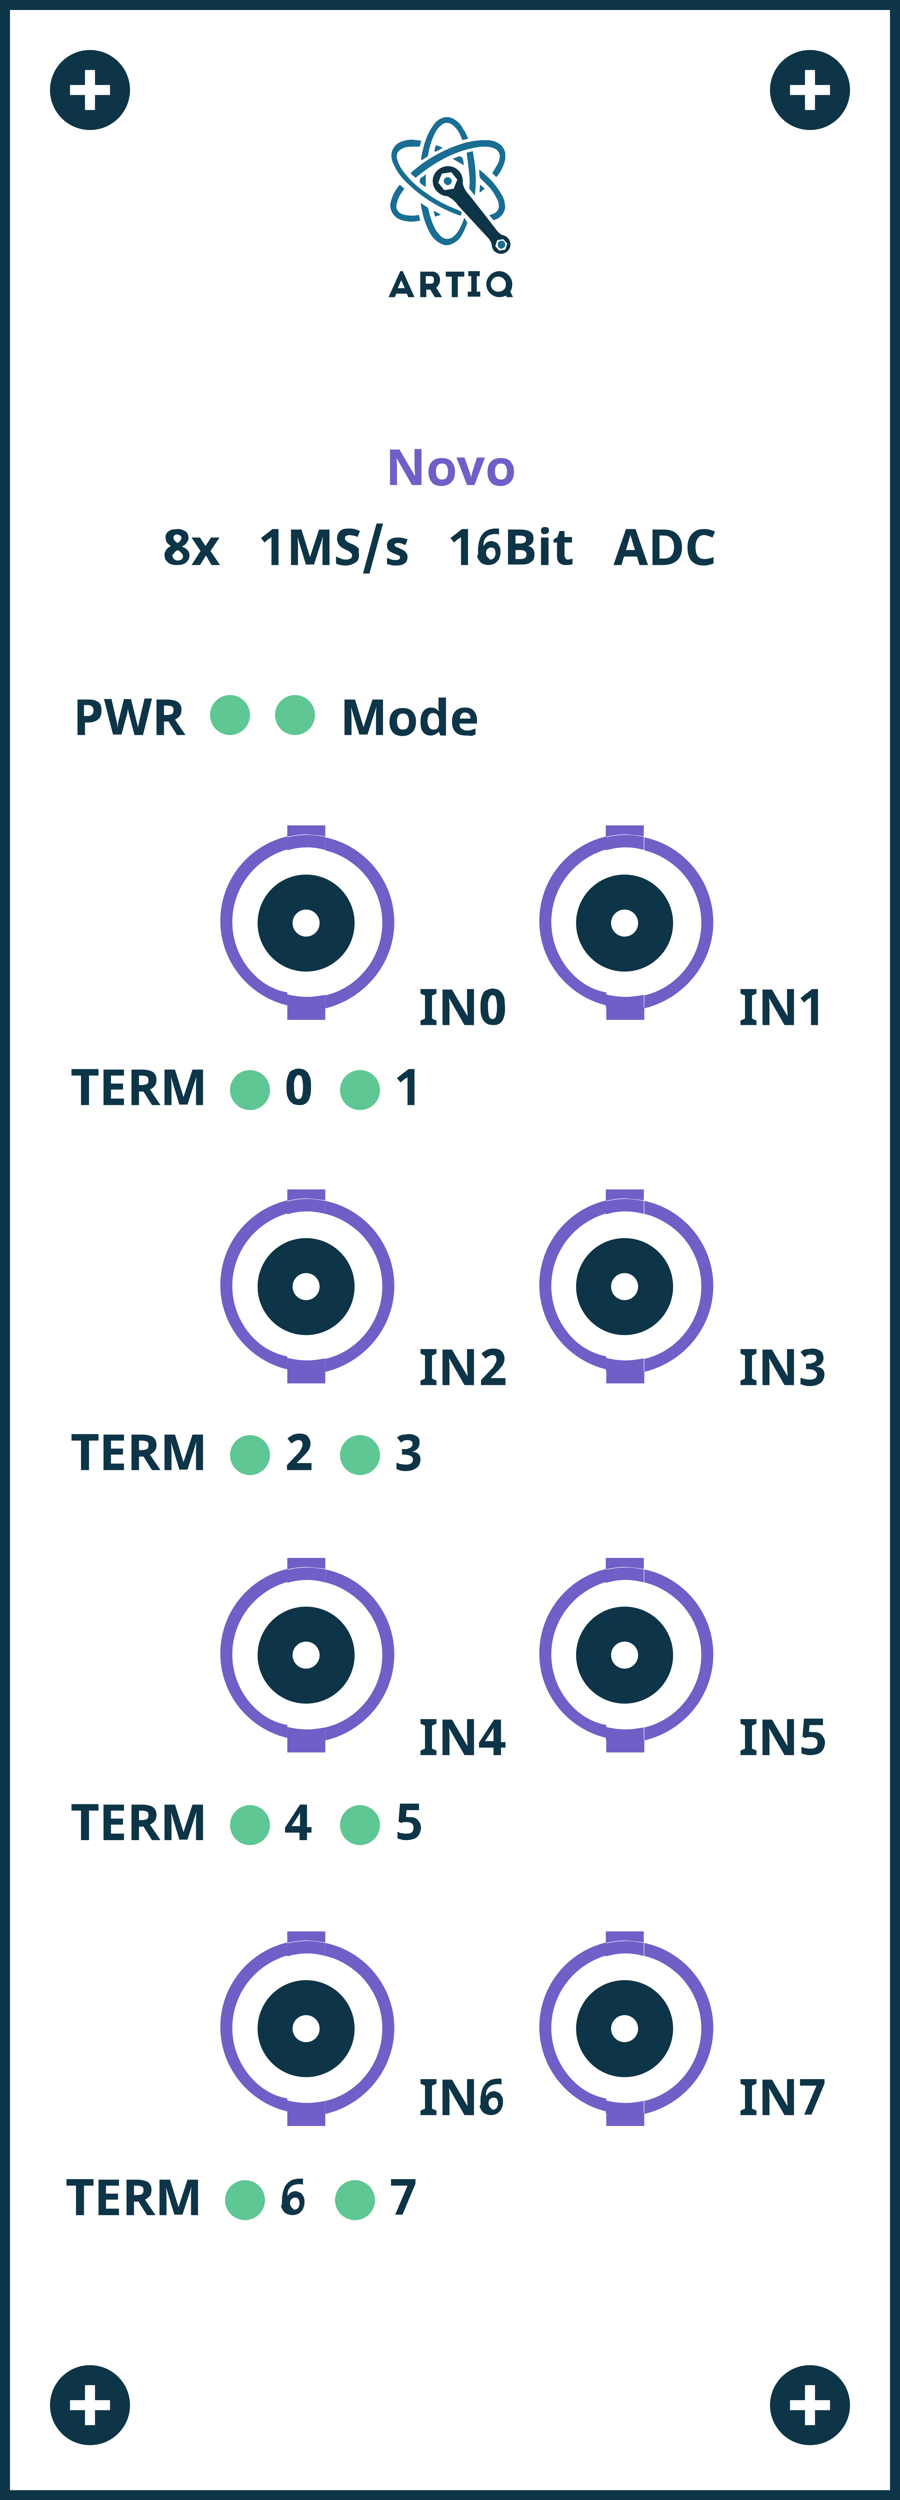 <?xml version="1.0" encoding="utf-8"?>
<!-- Generator: Adobe Illustrator 18.1.1, SVG Export Plug-In . SVG Version: 6.00 Build 0)  -->
<svg version="1.1" xmlns="http://www.w3.org/2000/svg" xmlns:xlink="http://www.w3.org/1999/xlink" x="0px" y="0px"
	 viewBox="1114.1 151 180 500" enable-background="new 1114.1 151 180 500" xml:space="preserve">
<g id="Kasli">
</g>
<g id="Kasli_with_backplane">
</g>
<g id="zotino">
</g>
<g id="Novo">
	<g id="novo-" transform="translate(364 434)">
		<g id="Rectangle_1-2" transform="translate(-1908 531)">
			<rect x="2658.1" y="-814" fill="#FFFFFF" width="180" height="500"/>
			<rect x="2659.1" y="-813" fill="none" stroke="#0D3547" stroke-width="2" width="178" height="498"/>
		</g>
		<g enable-background="new    ">
			<path fill="#0D3547" d="M785.6-177.2c0.3,0,0.6,0,0.8,0.1s0.5,0.2,0.7,0.3c0.2,0.1,0.4,0.3,0.5,0.5s0.2,0.5,0.2,0.8
				c0,0.2,0,0.4-0.1,0.6c-0.1,0.2-0.2,0.3-0.3,0.5c-0.1,0.1-0.2,0.3-0.4,0.4s-0.3,0.2-0.5,0.3c0.2,0.1,0.4,0.2,0.6,0.3
				s0.3,0.3,0.5,0.4c0.1,0.2,0.3,0.3,0.3,0.5c0.1,0.2,0.1,0.4,0.1,0.6c0,0.3-0.1,0.6-0.2,0.8s-0.3,0.4-0.5,0.6
				c-0.2,0.2-0.5,0.3-0.8,0.4c-0.3,0.1-0.6,0.1-1,0.1c-0.4,0-0.7,0-1-0.1c-0.3-0.1-0.6-0.2-0.8-0.4s-0.4-0.4-0.5-0.6
				c-0.1-0.2-0.2-0.5-0.2-0.8c0-0.2,0-0.5,0.1-0.7c0.1-0.2,0.2-0.4,0.3-0.5c0.1-0.2,0.3-0.3,0.4-0.4s0.3-0.2,0.5-0.3
				c-0.2-0.1-0.3-0.2-0.4-0.3c-0.1-0.1-0.3-0.2-0.4-0.4c-0.1-0.1-0.2-0.3-0.2-0.5c-0.1-0.2-0.1-0.4-0.1-0.6c0-0.3,0.1-0.5,0.2-0.7
				c0.1-0.2,0.3-0.4,0.5-0.5c0.2-0.1,0.4-0.3,0.7-0.3S785.3-177.2,785.6-177.2z M784.6-171.9c0,0.1,0,0.2,0.1,0.4
				c0,0.1,0.1,0.2,0.2,0.3s0.2,0.1,0.3,0.2c0.1,0,0.3,0.1,0.4,0.1c0.3,0,0.6-0.1,0.8-0.2c0.2-0.2,0.3-0.4,0.3-0.6
				c0-0.1,0-0.3-0.1-0.4c-0.1-0.1-0.1-0.2-0.2-0.3c-0.1-0.1-0.2-0.2-0.3-0.3c-0.1-0.1-0.2-0.2-0.3-0.2l-0.1-0.1
				c-0.1,0.1-0.3,0.1-0.4,0.2c-0.1,0.1-0.2,0.2-0.3,0.3c-0.1,0.1-0.1,0.2-0.2,0.3C784.6-172.2,784.6-172,784.6-171.9z M785.6-176.1
				c-0.1,0-0.2,0-0.3,0s-0.2,0.1-0.2,0.1c-0.1,0.1-0.1,0.1-0.2,0.2s-0.1,0.2-0.1,0.3c0,0.1,0,0.3,0.1,0.4c0,0.1,0.1,0.2,0.2,0.3
				c0.1,0.1,0.2,0.1,0.2,0.2c0.1,0.1,0.2,0.1,0.3,0.2c0.1-0.1,0.2-0.1,0.3-0.2c0.1-0.1,0.2-0.1,0.2-0.2c0.1-0.1,0.1-0.2,0.2-0.3
				c0-0.1,0.1-0.2,0.1-0.3c0-0.1,0-0.2-0.1-0.3s-0.1-0.2-0.2-0.2c-0.1-0.1-0.1-0.1-0.2-0.1C785.8-176.1,785.7-176.1,785.6-176.1z"/>
			<path fill="#0D3547" d="M790.2-172.8l-1.8-2.7h1.7l1.1,1.7l1.1-1.7h1.7l-1.8,2.7l1.9,2.8h-1.7l-1.1-1.9l-1.2,1.9h-1.7
				L790.2-172.8z"/>
			<path fill="#0D3547" d="M805.9-170h-1.5v-4.1c0-0.1,0-0.2,0-0.3c0-0.1,0-0.2,0-0.4c0-0.1,0-0.3,0-0.4s0-0.2,0-0.4
				c0,0,0,0-0.1,0.1s-0.1,0.1-0.1,0.1c0,0-0.1,0.1-0.2,0.1c-0.1,0-0.1,0.1-0.2,0.1l-0.8,0.7l-0.7-0.9l2.3-1.8h1.2V-170z"/>
			<path fill="#0D3547" d="M811.3-170l-1.7-5.6h0c0.1,1.1,0.1,1.9,0.1,2.3v3.3h-1.4v-7.1h2.1l1.7,5.5h0l1.8-5.5h2.1v7.1h-1.4v-3.4
				c0-0.2,0-0.3,0-0.6s0-0.8,0.1-1.7h0l-1.8,5.6H811.3z"/>
			<path fill="#0D3547" d="M821.9-172c0,0.6-0.2,1.2-0.7,1.5s-1.1,0.6-1.9,0.6c-0.8,0-1.4-0.1-2-0.4v-1.4c0.5,0.2,0.9,0.4,1.2,0.5
				c0.3,0.1,0.6,0.1,0.9,0.1c0.3,0,0.6-0.1,0.8-0.2c0.2-0.1,0.3-0.3,0.3-0.6c0-0.1,0-0.3-0.1-0.4c-0.1-0.1-0.2-0.2-0.3-0.3
				s-0.5-0.3-0.9-0.5c-0.4-0.2-0.8-0.4-1-0.6c-0.2-0.2-0.4-0.4-0.5-0.7c-0.1-0.3-0.2-0.5-0.2-0.9c0-0.6,0.2-1.1,0.6-1.5
				c0.4-0.4,1-0.5,1.8-0.5c0.4,0,0.7,0,1.1,0.1s0.7,0.2,1.1,0.4l-0.5,1.2c-0.4-0.2-0.7-0.3-0.9-0.3s-0.5-0.1-0.7-0.1
				c-0.3,0-0.5,0.1-0.7,0.2c-0.2,0.1-0.2,0.3-0.2,0.5c0,0.1,0,0.2,0.1,0.3c0.1,0.1,0.2,0.2,0.3,0.3c0.1,0.1,0.5,0.3,1,0.5
				c0.7,0.3,1.1,0.6,1.4,1C821.8-172.8,821.9-172.4,821.9-172z"/>
			<path fill="#0D3547" d="M826.7-178.3l-2.7,10h-1.3l2.7-10H826.7z"/>
			<path fill="#0D3547" d="M831.6-171.6c0,0.6-0.2,1-0.6,1.3c-0.4,0.3-1,0.4-1.7,0.4c-0.4,0-0.7,0-1-0.1c-0.3-0.1-0.5-0.1-0.8-0.2
				v-1.2c0.3,0.1,0.6,0.2,0.9,0.3s0.7,0.1,0.9,0.1c0.5,0,0.8-0.2,0.8-0.5c0-0.1,0-0.2-0.1-0.3c-0.1-0.1-0.2-0.2-0.4-0.2
				c-0.2-0.1-0.4-0.2-0.7-0.3c-0.4-0.2-0.7-0.3-0.9-0.5c-0.2-0.1-0.3-0.3-0.4-0.5c-0.1-0.2-0.1-0.4-0.1-0.7c0-0.5,0.2-0.9,0.6-1.1
				c0.4-0.3,0.9-0.4,1.6-0.4c0.7,0,1.3,0.1,1.9,0.4l-0.4,1.1c-0.3-0.1-0.5-0.2-0.8-0.3c-0.2-0.1-0.5-0.1-0.7-0.1
				c-0.4,0-0.7,0.1-0.7,0.4c0,0.1,0.1,0.2,0.2,0.3s0.5,0.2,0.9,0.4c0.4,0.2,0.7,0.3,0.9,0.5c0.2,0.1,0.3,0.3,0.4,0.5
				C831.6-172.1,831.6-171.9,831.6-171.6z"/>
			<path fill="#0D3547" d="M843.8-170h-1.5v-4.1c0-0.1,0-0.2,0-0.3c0-0.1,0-0.2,0-0.4c0-0.1,0-0.3,0-0.4s0-0.2,0-0.4
				c0,0,0,0-0.1,0.1s-0.1,0.1-0.1,0.1c0,0-0.1,0.1-0.2,0.1c-0.1,0-0.1,0.1-0.2,0.1l-0.8,0.7l-0.7-0.9l2.3-1.8h1.2V-170z"/>
			<path fill="#0D3547" d="M845.7-173c0-0.3,0-0.7,0.1-1c0-0.3,0.1-0.7,0.2-1c0.1-0.3,0.2-0.6,0.4-0.9c0.2-0.3,0.4-0.5,0.6-0.7
				c0.3-0.2,0.6-0.4,0.9-0.5c0.4-0.1,0.8-0.2,1.2-0.2c0.1,0,0.1,0,0.2,0c0.1,0,0.2,0,0.2,0c0.1,0,0.2,0,0.2,0s0.1,0,0.2,0v1.2
				c-0.1,0-0.3-0.1-0.4-0.1c-0.1,0-0.3,0-0.4,0c-0.4,0-0.8,0.1-1.1,0.2c-0.3,0.1-0.5,0.3-0.7,0.5s-0.3,0.4-0.4,0.7
				c-0.1,0.3-0.1,0.6-0.1,0.9h0.1c0.1-0.1,0.1-0.2,0.2-0.3c0.1-0.1,0.2-0.2,0.3-0.3c0.1-0.1,0.3-0.1,0.4-0.2c0.2,0,0.3-0.1,0.5-0.1
				c0.3,0,0.6,0.1,0.8,0.2c0.2,0.1,0.5,0.2,0.6,0.4s0.3,0.4,0.4,0.7c0.1,0.3,0.1,0.6,0.1,1c0,0.4-0.1,0.7-0.2,1
				c-0.1,0.3-0.3,0.6-0.5,0.8c-0.2,0.2-0.4,0.4-0.7,0.5c-0.3,0.1-0.6,0.2-1,0.2c-0.4,0-0.7-0.1-1-0.2c-0.3-0.1-0.6-0.3-0.8-0.6
				c-0.2-0.3-0.4-0.6-0.5-1C845.8-172,845.7-172.5,845.7-173z M848.2-171.1c0.1,0,0.3,0,0.4-0.1c0.1-0.1,0.2-0.1,0.3-0.2
				c0.1-0.1,0.1-0.2,0.2-0.4s0.1-0.3,0.1-0.6c0-0.3-0.1-0.6-0.2-0.8c-0.1-0.2-0.4-0.3-0.7-0.3c-0.1,0-0.3,0-0.4,0.1
				c-0.1,0.1-0.2,0.1-0.3,0.2s-0.2,0.2-0.2,0.3c0,0.1-0.1,0.2-0.1,0.4c0,0.2,0,0.3,0.1,0.5c0,0.2,0.1,0.3,0.2,0.4
				c0.1,0.1,0.2,0.2,0.3,0.3S848-171.1,848.2-171.1z"/>
			<path fill="#0D3547" d="M851.7-177.1h2.2c1,0,1.7,0.1,2.2,0.4c0.5,0.3,0.7,0.7,0.7,1.4c0,0.4-0.1,0.8-0.3,1s-0.5,0.4-0.8,0.5v0
				c0.5,0.1,0.8,0.3,1,0.6s0.3,0.6,0.3,1.1c0,0.7-0.2,1.2-0.7,1.5c-0.5,0.4-1.1,0.5-1.9,0.5h-2.7V-177.1z M853.2-174.3h0.9
				c0.4,0,0.7-0.1,0.9-0.2c0.2-0.1,0.3-0.3,0.3-0.6c0-0.3-0.1-0.5-0.3-0.6c-0.2-0.1-0.5-0.2-1-0.2h-0.8V-174.3z M853.2-173.1v1.9h1
				c0.4,0,0.7-0.1,0.9-0.2c0.2-0.2,0.3-0.4,0.3-0.7c0-0.6-0.4-0.9-1.3-0.9H853.2z"/>
			<path fill="#0D3547" d="M858.3-176.9c0-0.5,0.3-0.7,0.8-0.7c0.5,0,0.8,0.2,0.8,0.7c0,0.2-0.1,0.4-0.2,0.5
				c-0.1,0.1-0.3,0.2-0.6,0.2C858.5-176.1,858.3-176.4,858.3-176.9z M859.8-170h-1.5v-5.5h1.5V-170z"/>
			<path fill="#0D3547" d="M863.7-171.1c0.3,0,0.6-0.1,0.9-0.2v1.1c-0.4,0.2-0.8,0.2-1.4,0.2c-0.6,0-1-0.2-1.3-0.5
				c-0.3-0.3-0.4-0.8-0.4-1.4v-2.6h-0.7v-0.6l0.8-0.5l0.4-1.2h1v1.2h1.5v1.1H863v2.6c0,0.2,0.1,0.4,0.2,0.5
				C863.3-171.1,863.5-171.1,863.7-171.1z"/>
			<path fill="#0D3547" d="M878-170l-0.5-1.7h-2.6l-0.5,1.7h-1.6l2.5-7.2h1.9l2.5,7.2H878z M877.1-173c-0.5-1.5-0.7-2.4-0.8-2.6
				c-0.1-0.2-0.1-0.4-0.1-0.5c-0.1,0.4-0.4,1.4-0.9,3.1H877.1z"/>
			<path fill="#0D3547" d="M886.5-173.6c0,1.2-0.3,2.1-1,2.7s-1.6,0.9-2.9,0.9h-2v-7.1h2.2c1.2,0,2.1,0.3,2.7,0.9
				S886.5-174.7,886.5-173.6z M884.9-173.6c0-1.5-0.7-2.3-2-2.3H882v4.6h0.6C884.2-171.2,884.9-172,884.9-173.6z"/>
			<path fill="#0D3547" d="M891-176c-0.6,0-1,0.2-1.3,0.6c-0.3,0.4-0.5,1-0.5,1.8c0,1.6,0.6,2.4,1.8,2.4c0.5,0,1.1-0.1,1.8-0.4v1.3
				c-0.6,0.2-1.2,0.4-2,0.4c-1,0-1.8-0.3-2.4-0.9c-0.5-0.6-0.8-1.5-0.8-2.7c0-0.7,0.1-1.4,0.4-2c0.3-0.6,0.7-1,1.2-1.3
				c0.5-0.3,1.1-0.4,1.8-0.4c0.7,0,1.4,0.2,2.1,0.5l-0.5,1.2c-0.3-0.1-0.5-0.2-0.8-0.3C891.5-175.9,891.2-176,891-176z"/>
		</g>
		<g id="Group_9-2" transform="translate(-2035 414)">
			<circle id="Ellipse_4-2" fill="#5EC793" cx="2831.1" cy="-554" r="4"/>
			<g enable-background="new    ">
				<path fill="#0D3547" d="M2805.4-554.9c0,0.8-0.2,1.4-0.7,1.8c-0.5,0.4-1.2,0.6-2,0.6h-0.6v2.5h-1.5v-7.1h2.3
					c0.9,0,1.5,0.2,2,0.6C2805.2-556.2,2805.4-555.7,2805.4-554.9z M2802-553.8h0.5c0.5,0,0.8-0.1,1-0.3c0.2-0.2,0.3-0.5,0.3-0.8
					c0-0.4-0.1-0.6-0.3-0.8c-0.2-0.2-0.5-0.3-0.9-0.3h-0.7V-553.8z"/>
				<path fill="#0D3547" d="M2813.7-550h-1.7l-1-3.8c0-0.1-0.1-0.4-0.2-0.8c-0.1-0.4-0.1-0.7-0.1-0.8c0,0.2-0.1,0.5-0.1,0.8
					c-0.1,0.4-0.1,0.7-0.2,0.8l-1,3.7h-1.7l-1.8-7.1h1.5l0.9,3.9c0.2,0.7,0.3,1.3,0.3,1.9c0-0.2,0.1-0.5,0.1-0.9
					c0.1-0.4,0.1-0.7,0.2-0.9l1-4h1.4l1,4c0,0.2,0.1,0.5,0.2,0.8s0.1,0.7,0.2,0.9c0-0.3,0.1-0.6,0.2-1c0.1-0.4,0.1-0.7,0.2-0.9
					l0.9-3.9h1.5L2813.7-550z"/>
				<path fill="#0D3547" d="M2817.9-552.7v2.7h-1.5v-7.1h2.1c1,0,1.7,0.2,2.2,0.5c0.5,0.4,0.7,0.9,0.7,1.6c0,0.4-0.1,0.8-0.3,1.1
					c-0.2,0.3-0.6,0.6-1,0.8l2.1,3.1h-1.7l-1.7-2.7H2817.9z M2817.9-554h0.5c0.5,0,0.8-0.1,1.1-0.2c0.2-0.2,0.3-0.4,0.3-0.8
					c0-0.3-0.1-0.6-0.3-0.7c-0.2-0.1-0.6-0.2-1.1-0.2h-0.5V-554z"/>
			</g>
			<circle id="Ellipse_5-10" fill="#5EC793" cx="2844.1" cy="-554" r="4"/>
			<g enable-background="new    ">
				<path fill="#0D3547" d="M2857-550l-1.7-5.6h0c0.1,1.1,0.1,1.9,0.1,2.3v3.3h-1.4v-7.1h2.1l1.7,5.5h0l1.8-5.5h2.1v7.1h-1.4v-3.4
					c0-0.2,0-0.3,0-0.6s0-0.8,0.1-1.7h0l-1.8,5.6H2857z"/>
				<path fill="#0D3547" d="M2868.3-552.7c0,0.9-0.2,1.6-0.7,2.1s-1.1,0.8-2,0.8c-0.5,0-1-0.1-1.4-0.3c-0.4-0.2-0.7-0.6-0.9-1
					s-0.3-0.9-0.3-1.5c0-0.9,0.2-1.6,0.7-2.1c0.5-0.5,1.1-0.7,2-0.7c0.5,0,1,0.1,1.4,0.3s0.7,0.6,0.9,1S2868.3-553.3,2868.3-552.7z
					 M2864.5-552.7c0,0.5,0.1,0.9,0.3,1.2c0.2,0.3,0.5,0.4,0.9,0.4c0.4,0,0.7-0.1,0.9-0.4c0.2-0.3,0.3-0.7,0.3-1.2
					c0-0.5-0.1-0.9-0.3-1.2s-0.5-0.4-0.9-0.4c-0.4,0-0.7,0.1-0.9,0.4C2864.6-553.7,2864.5-553.3,2864.5-552.7z"/>
				<path fill="#0D3547" d="M2871.2-549.9c-0.6,0-1.1-0.2-1.5-0.7s-0.5-1.2-0.5-2.1c0-0.9,0.2-1.6,0.6-2.1c0.4-0.5,0.9-0.7,1.5-0.7
					c0.7,0,1.2,0.3,1.6,0.8h0c-0.1-0.4-0.1-0.8-0.1-1.1v-1.7h1.5v7.6h-1.1l-0.3-0.7h-0.1C2872.4-550.2,2871.9-549.9,2871.2-549.9z
					 M2871.8-551.1c0.4,0,0.7-0.1,0.8-0.3c0.2-0.2,0.3-0.6,0.3-1.1v-0.2c0-0.6-0.1-1-0.3-1.3s-0.5-0.4-0.9-0.4
					c-0.3,0-0.6,0.1-0.8,0.4c-0.2,0.3-0.3,0.7-0.3,1.2s0.1,0.9,0.3,1.2C2871.1-551.2,2871.4-551.1,2871.8-551.1z"/>
				<path fill="#0D3547" d="M2878.3-549.9c-0.9,0-1.6-0.2-2.1-0.7c-0.5-0.5-0.7-1.2-0.7-2.1c0-0.9,0.2-1.6,0.7-2.1
					c0.5-0.5,1.1-0.7,1.9-0.7c0.8,0,1.4,0.2,1.8,0.7s0.6,1,0.6,1.8v0.7h-3.5c0,0.4,0.1,0.8,0.4,1s0.6,0.4,1,0.4c0.3,0,0.6,0,0.9-0.1
					s0.6-0.2,0.9-0.3v1.2c-0.3,0.1-0.5,0.2-0.8,0.3C2879.1-549.9,2878.7-549.9,2878.3-549.9z M2878.1-554.5c-0.3,0-0.6,0.1-0.7,0.3
					c-0.2,0.2-0.3,0.5-0.3,0.9h2.1c0-0.4-0.1-0.7-0.3-0.9C2878.7-554.4,2878.4-554.5,2878.1-554.5z"/>
			</g>
		</g>
		<g id="Group_12-2" transform="translate(-2262 421)">
			<g id="Group_10-5">
				<circle id="Ellipse_5-11" fill="#5EC793" cx="3062.1" cy="-486" r="4"/>
				<g enable-background="new    ">
					<path fill="#0D3547" d="M3074.3-486.6c0,0.6,0,1.1-0.1,1.5c-0.1,0.5-0.2,0.8-0.4,1.2c-0.2,0.3-0.5,0.6-0.8,0.7
						c-0.3,0.2-0.7,0.2-1.1,0.2c-0.4,0-0.8-0.1-1.1-0.2c-0.3-0.2-0.6-0.4-0.8-0.7c-0.2-0.3-0.4-0.7-0.5-1.2c-0.1-0.5-0.1-1-0.1-1.5
						s0-1.1,0.1-1.5c0.1-0.5,0.2-0.8,0.4-1.2s0.4-0.6,0.8-0.7c0.3-0.2,0.7-0.3,1.1-0.3c0.4,0,0.8,0.1,1.1,0.2
						c0.3,0.2,0.6,0.4,0.8,0.7s0.4,0.7,0.5,1.2C3074.3-487.7,3074.3-487.1,3074.3-486.6z M3070.9-486.6c0,0.8,0.1,1.4,0.2,1.8
						c0.1,0.4,0.4,0.6,0.7,0.6c0.3,0,0.6-0.2,0.7-0.6c0.1-0.4,0.2-1,0.2-1.8c0-0.8-0.1-1.4-0.2-1.8c-0.1-0.4-0.4-0.6-0.7-0.6
						c-0.2,0-0.3,0.1-0.4,0.2c-0.1,0.1-0.2,0.3-0.3,0.5c-0.1,0.2-0.1,0.5-0.2,0.8C3070.9-487.3,3070.9-487,3070.9-486.6z"/>
				</g>
			</g>
			<g id="Group_11-5" transform="translate(22)">
				<circle id="Ellipse_5-12" fill="#5EC793" cx="3062.1" cy="-486" r="4"/>
				<g enable-background="new    ">
					<path fill="#0D3547" d="M3073.1-483h-1.5v-4.1c0-0.1,0-0.2,0-0.3c0-0.1,0-0.2,0-0.4c0-0.1,0-0.3,0-0.4s0-0.2,0-0.4
						c0,0,0,0-0.1,0.1s-0.1,0.1-0.1,0.1c0,0-0.1,0.1-0.2,0.1c-0.1,0-0.1,0.1-0.2,0.1l-0.8,0.7l-0.7-0.9l2.3-1.8h1.2V-483z"/>
				</g>
			</g>
			<g enable-background="new    ">
				<path fill="#0D3547" d="M3029.8-483h-1.5v-5.9h-1.9v-1.3h5.4v1.3h-1.9V-483z"/>
				<path fill="#0D3547" d="M3036.9-483h-4.1v-7.1h4.1v1.2h-2.6v1.6h2.4v1.2h-2.4v1.8h2.6V-483z"/>
				<path fill="#0D3547" d="M3039.9-485.7v2.7h-1.5v-7.1h2.1c1,0,1.7,0.2,2.2,0.5c0.5,0.4,0.7,0.9,0.7,1.6c0,0.4-0.1,0.8-0.3,1.1
					c-0.2,0.3-0.6,0.6-1,0.8l2.1,3.1h-1.7l-1.7-2.7H3039.9z M3039.9-487h0.5c0.5,0,0.8-0.1,1.1-0.2c0.2-0.2,0.3-0.4,0.3-0.8
					c0-0.3-0.1-0.6-0.3-0.7c-0.2-0.1-0.6-0.2-1.1-0.2h-0.5V-487z"/>
				<path fill="#0D3547" d="M3048-483l-1.7-5.6h0c0.1,1.1,0.1,1.9,0.1,2.3v3.3h-1.4v-7.1h2.1l1.7,5.5h0l1.8-5.5h2.1v7.1h-1.4v-3.4
					c0-0.2,0-0.3,0-0.6s0-0.8,0.1-1.7h0l-1.8,5.6H3048z"/>
			</g>
		</g>
		<g id="Group_13-2" transform="translate(-2262 494)">
			<g id="Group_10-6">
				<circle id="Ellipse_5-13" fill="#5EC793" cx="3062.1" cy="-486" r="4"/>
				<g enable-background="new    ">
					<path fill="#0D3547" d="M3074.3-483h-4.8v-1l1.7-1.8c0.2-0.2,0.4-0.4,0.6-0.6c0.2-0.2,0.3-0.4,0.4-0.6c0.1-0.2,0.2-0.4,0.3-0.6
						s0.1-0.4,0.1-0.6c0-0.2-0.1-0.4-0.2-0.6c-0.1-0.1-0.3-0.2-0.6-0.2c-0.3,0-0.5,0.1-0.7,0.2c-0.2,0.1-0.5,0.3-0.7,0.5l-0.8-1
						c0.1-0.1,0.3-0.3,0.5-0.4c0.2-0.1,0.3-0.2,0.5-0.3c0.2-0.1,0.4-0.2,0.6-0.2c0.2-0.1,0.5-0.1,0.8-0.1c0.3,0,0.6,0,0.9,0.1
						c0.3,0.1,0.5,0.2,0.7,0.4c0.2,0.2,0.3,0.4,0.4,0.6s0.2,0.5,0.2,0.8c0,0.3,0,0.5-0.1,0.8c-0.1,0.3-0.2,0.5-0.4,0.8
						c-0.2,0.2-0.4,0.5-0.6,0.7c-0.2,0.2-0.5,0.5-0.7,0.7l-0.9,0.9v0.1h2.9V-483z"/>
				</g>
			</g>
			<g id="Group_11-6" transform="translate(22)">
				<circle id="Ellipse_5-14" fill="#5EC793" cx="3062.1" cy="-486" r="4"/>
				<g enable-background="new    ">
					<path fill="#0D3547" d="M3074-488.5c0,0.2,0,0.5-0.1,0.7c-0.1,0.2-0.2,0.4-0.3,0.5c-0.1,0.1-0.3,0.3-0.5,0.4
						c-0.2,0.1-0.4,0.2-0.6,0.2v0c0.6,0.1,1,0.2,1.3,0.5c0.3,0.3,0.4,0.7,0.4,1.1c0,0.3-0.1,0.6-0.2,0.9c-0.1,0.3-0.3,0.5-0.5,0.7
						c-0.2,0.2-0.5,0.3-0.9,0.5c-0.4,0.1-0.8,0.2-1.2,0.2c-0.4,0-0.7,0-1.1-0.1c-0.3-0.1-0.7-0.2-0.9-0.3v-1.3
						c0.1,0.1,0.3,0.1,0.5,0.2c0.2,0.1,0.3,0.1,0.5,0.1c0.2,0,0.3,0.1,0.5,0.1c0.2,0,0.3,0,0.4,0c0.3,0,0.5,0,0.7-0.1
						s0.3-0.1,0.4-0.2c0.1-0.1,0.2-0.2,0.2-0.3c0-0.1,0.1-0.3,0.1-0.4c0-0.1,0-0.3-0.1-0.4c-0.1-0.1-0.2-0.2-0.3-0.3
						c-0.1-0.1-0.3-0.1-0.5-0.2c-0.2,0-0.5-0.1-0.8-0.1h-0.5v-1.1h0.5c0.3,0,0.5,0,0.7-0.1c0.2-0.1,0.4-0.1,0.5-0.2
						c0.1-0.1,0.2-0.2,0.3-0.3s0.1-0.3,0.1-0.4c0-0.3-0.1-0.5-0.2-0.6c-0.2-0.1-0.4-0.2-0.7-0.2c-0.2,0-0.3,0-0.4,0
						c-0.1,0-0.3,0.1-0.4,0.1c-0.1,0-0.2,0.1-0.3,0.2c-0.1,0.1-0.2,0.1-0.3,0.2l-0.8-1c0.1-0.1,0.3-0.2,0.4-0.3s0.3-0.2,0.5-0.2
						c0.2-0.1,0.4-0.1,0.6-0.1c0.2,0,0.5-0.1,0.7-0.1c0.4,0,0.7,0,1,0.1c0.3,0.1,0.5,0.2,0.7,0.3c0.2,0.1,0.4,0.3,0.5,0.5
						C3074-489.1,3074-488.8,3074-488.5z"/>
				</g>
			</g>
			<g enable-background="new    ">
				<path fill="#0D3547" d="M3029.8-483h-1.5v-5.9h-1.9v-1.3h5.4v1.3h-1.9V-483z"/>
				<path fill="#0D3547" d="M3036.9-483h-4.1v-7.1h4.1v1.2h-2.6v1.6h2.4v1.2h-2.4v1.8h2.6V-483z"/>
				<path fill="#0D3547" d="M3039.9-485.7v2.7h-1.5v-7.1h2.1c1,0,1.7,0.2,2.2,0.5c0.5,0.4,0.7,0.9,0.7,1.6c0,0.4-0.1,0.8-0.3,1.1
					c-0.2,0.3-0.6,0.6-1,0.8l2.1,3.1h-1.7l-1.7-2.7H3039.9z M3039.9-487h0.5c0.5,0,0.8-0.1,1.1-0.2c0.2-0.2,0.3-0.4,0.3-0.8
					c0-0.3-0.1-0.6-0.3-0.7c-0.2-0.1-0.6-0.2-1.1-0.2h-0.5V-487z"/>
				<path fill="#0D3547" d="M3048-483l-1.7-5.6h0c0.1,1.1,0.1,1.9,0.1,2.3v3.3h-1.4v-7.1h2.1l1.7,5.5h0l1.8-5.5h2.1v7.1h-1.4v-3.4
					c0-0.2,0-0.3,0-0.6s0-0.8,0.1-1.7h0l-1.8,5.6H3048z"/>
			</g>
		</g>
		<g id="Group_14-2" transform="translate(-2262 569)">
			<g id="Group_10-7">
				<circle id="Ellipse_5-15" fill="#5EC793" cx="3062.1" cy="-487" r="4"/>
				<g enable-background="new    ">
					<path fill="#0D3547" d="M3074.4-485.5h-0.9v1.5h-1.5v-1.5h-2.9v-1l3-4.6h1.4v4.5h0.9V-485.5z M3072.1-486.7v-1.2
						c0,0,0-0.1,0-0.2c0-0.1,0-0.2,0-0.3c0-0.1,0-0.2,0-0.3s0-0.2,0-0.3s0-0.2,0-0.3c0-0.1,0-0.1,0-0.2h0c-0.1,0.1-0.1,0.3-0.2,0.4
						s-0.2,0.3-0.3,0.5l-1.2,1.8H3072.1z"/>
				</g>
			</g>
			<g id="Group_11-7" transform="translate(22)">
				<circle id="Ellipse_5-16" fill="#5EC793" cx="3062.1" cy="-487" r="4"/>
				<g enable-background="new    ">
					<path fill="#0D3547" d="M3072-488.6c0.3,0,0.6,0,0.9,0.1s0.5,0.2,0.7,0.4s0.3,0.4,0.5,0.7c0.1,0.3,0.2,0.6,0.2,0.9
						c0,0.4-0.1,0.7-0.2,1c-0.1,0.3-0.3,0.6-0.5,0.8c-0.2,0.2-0.5,0.4-0.9,0.5s-0.7,0.2-1.2,0.2c-0.2,0-0.4,0-0.5,0s-0.3,0-0.5-0.1
						c-0.2,0-0.3-0.1-0.5-0.1c-0.1,0-0.3-0.1-0.4-0.2v-1.3c0.1,0.1,0.2,0.1,0.4,0.2c0.1,0.1,0.3,0.1,0.5,0.1c0.2,0,0.3,0.1,0.5,0.1
						c0.2,0,0.3,0,0.5,0c0.4,0,0.8-0.1,1-0.3c0.2-0.2,0.3-0.5,0.3-0.9c0-0.4-0.1-0.6-0.3-0.8c-0.2-0.2-0.6-0.3-1-0.3
						c-0.1,0-0.2,0-0.3,0c-0.1,0-0.2,0-0.3,0s-0.2,0-0.3,0.1c-0.1,0-0.2,0-0.2,0.1l-0.6-0.3l0.3-3.6h3.8v1.3h-2.5l-0.1,1.4
						c0.1,0,0.2,0,0.4-0.1C3071.6-488.5,3071.8-488.6,3072-488.6z"/>
				</g>
			</g>
			<g enable-background="new    ">
				<path fill="#0D3547" d="M3029.8-484h-1.5v-5.9h-1.9v-1.3h5.4v1.3h-1.9V-484z"/>
				<path fill="#0D3547" d="M3036.9-484h-4.1v-7.1h4.1v1.2h-2.6v1.6h2.4v1.2h-2.4v1.8h2.6V-484z"/>
				<path fill="#0D3547" d="M3039.9-486.7v2.7h-1.5v-7.1h2.1c1,0,1.7,0.2,2.2,0.5c0.5,0.4,0.7,0.9,0.7,1.6c0,0.4-0.1,0.8-0.3,1.1
					c-0.2,0.3-0.6,0.6-1,0.8l2.1,3.1h-1.7l-1.7-2.7H3039.9z M3039.9-488h0.5c0.5,0,0.8-0.1,1.1-0.2c0.2-0.2,0.3-0.4,0.3-0.8
					c0-0.3-0.1-0.6-0.3-0.7c-0.2-0.1-0.6-0.2-1.1-0.2h-0.5V-488z"/>
				<path fill="#0D3547" d="M3048-484l-1.7-5.6h0c0.1,1.1,0.1,1.9,0.1,2.3v3.3h-1.4v-7.1h2.1l1.7,5.5h0l1.8-5.5h2.1v7.1h-1.4v-3.4
					c0-0.2,0-0.3,0-0.6s0-0.8,0.1-1.7h0l-1.8,5.6H3048z"/>
			</g>
		</g>
		<g id="Group_15-2" transform="translate(-2263 644)">
			<g id="Group_10-8">
				<circle id="Ellipse_5-17" fill="#5EC793" cx="3062.1" cy="-487" r="4"/>
				<g enable-background="new    ">
					<path fill="#0D3547" d="M3069.5-487c0-0.3,0-0.7,0.1-1c0-0.3,0.1-0.7,0.2-1c0.1-0.3,0.2-0.6,0.4-0.9c0.2-0.3,0.4-0.5,0.6-0.7
						c0.3-0.2,0.6-0.4,0.9-0.5c0.4-0.1,0.8-0.2,1.2-0.2c0.1,0,0.1,0,0.2,0c0.1,0,0.2,0,0.2,0c0.1,0,0.2,0,0.2,0s0.1,0,0.2,0v1.2
						c-0.1,0-0.3-0.1-0.4-0.1c-0.1,0-0.3,0-0.4,0c-0.4,0-0.8,0.1-1.1,0.2c-0.3,0.1-0.5,0.3-0.7,0.5s-0.3,0.4-0.4,0.7
						c-0.1,0.3-0.1,0.6-0.1,0.9h0.1c0.1-0.1,0.1-0.2,0.2-0.3c0.1-0.1,0.2-0.2,0.3-0.3c0.1-0.1,0.3-0.1,0.4-0.2
						c0.2,0,0.3-0.1,0.5-0.1c0.3,0,0.6,0.1,0.8,0.2c0.2,0.1,0.5,0.2,0.6,0.4s0.3,0.4,0.4,0.7c0.1,0.3,0.1,0.6,0.1,1
						c0,0.4-0.1,0.7-0.2,1c-0.1,0.3-0.3,0.6-0.5,0.8c-0.2,0.2-0.4,0.4-0.7,0.5c-0.3,0.1-0.6,0.2-1,0.2c-0.4,0-0.7-0.1-1-0.2
						c-0.3-0.1-0.6-0.3-0.8-0.6c-0.2-0.3-0.4-0.6-0.5-1C3069.5-486,3069.5-486.5,3069.5-487z M3072-485.1c0.1,0,0.3,0,0.4-0.1
						c0.1-0.1,0.2-0.1,0.3-0.2c0.1-0.1,0.1-0.2,0.2-0.4s0.1-0.3,0.1-0.6c0-0.3-0.1-0.6-0.2-0.8c-0.1-0.2-0.4-0.3-0.7-0.3
						c-0.2,0-0.3,0-0.4,0.1c-0.1,0.1-0.2,0.1-0.3,0.2s-0.2,0.2-0.2,0.3c0,0.1-0.1,0.2-0.1,0.4c0,0.2,0,0.3,0.1,0.5
						c0,0.2,0.1,0.3,0.2,0.4c0.1,0.1,0.2,0.2,0.3,0.3S3071.8-485.1,3072-485.1z"/>
				</g>
			</g>
			<g id="Group_11-8" transform="translate(22)">
				<circle id="Ellipse_5-18" fill="#5EC793" cx="3062.1" cy="-487" r="4"/>
				<g enable-background="new    ">
					<path fill="#0D3547" d="M3070.1-484l2.5-5.9h-3.3v-1.3h4.9v0.9l-2.6,6.2H3070.1z"/>
				</g>
			</g>
			<g enable-background="new    ">
				<path fill="#0D3547" d="M3029.8-484h-1.5v-5.9h-1.9v-1.3h5.4v1.3h-1.9V-484z"/>
				<path fill="#0D3547" d="M3036.9-484h-4.1v-7.1h4.1v1.2h-2.6v1.6h2.4v1.2h-2.4v1.8h2.6V-484z"/>
				<path fill="#0D3547" d="M3039.9-486.7v2.7h-1.5v-7.1h2.1c1,0,1.7,0.2,2.2,0.5c0.5,0.4,0.7,0.9,0.7,1.6c0,0.4-0.1,0.8-0.3,1.1
					c-0.2,0.3-0.6,0.6-1,0.8l2.1,3.1h-1.7l-1.7-2.7H3039.9z M3039.9-488h0.5c0.5,0,0.8-0.1,1.1-0.2c0.2-0.2,0.3-0.4,0.3-0.8
					c0-0.3-0.1-0.6-0.3-0.7c-0.2-0.1-0.6-0.2-1.1-0.2h-0.5V-488z"/>
				<path fill="#0D3547" d="M3048-484l-1.7-5.6h0c0.1,1.1,0.1,1.9,0.1,2.3v3.3h-1.4v-7.1h2.1l1.7,5.5h0l1.8-5.5h2.1v7.1h-1.4v-3.4
					c0-0.2,0-0.3,0-0.6s0-0.8,0.1-1.7h0l-1.8,5.6H3048z"/>
			</g>
		</g>
		<g id="artiq-2" transform="translate(-1884.044 553.927)">
			<path id="Path_3-2" fill="#1A6D93" d="M2734.4-787.2c0.4,0,0.8-0.4,0.8-0.8c0-0.4-0.3-0.8-0.8-0.8c-0.4,0-0.8,0.4-0.7,0.8
				C2733.7-787.5,2734-787.2,2734.4-787.2L2734.4-787.2z"/>
			<path id="Path_4-2" fill="#1A6D93" d="M2716.3-802.2l0.9,0.8c0,0,0,0,0.1,0c1.8-1.5,3.7-2.8,5.8-3.9c2.3-1.2,4.8-2,7.4-2.3
				c0.2,0,0.4,0,0.6,0c0.7,0,1.4,0.1,2,0.4c0.6,0.3,1,0.9,1,1.5c0,0.6-0.2,1.2-0.5,1.7c-0.2,0.4-0.5,0.8-0.7,1.2l-0.3,0.5l0.8,0.8
				c0.8-0.9,1.4-2,1.7-3.2c0-0.1,0.1-0.3,0.1-0.5c0-0.1,0-0.1,0-0.2v-0.8c0,0,0,0,0,0s0-0.1,0-0.1c-0.2-1-0.8-1.8-1.8-2.2
				c-0.6-0.3-1.3-0.4-2-0.4c-0.2,0-0.4,0-0.6,0c-1.1,0-2.1,0.2-3.2,0.4c-4,1.1-7.8,3.1-10.9,5.8c-0.1,0.1-0.2,0.2-0.3,0.2
				C2716.4-802.3,2716.3-802.2,2716.3-802.2z"/>
			<path id="Path_5-2" fill="#1A6D93" d="M2718.7-805c0.2-0.2,0.5-0.3,0.7-0.5c0.3-0.1,0.4-0.4,0.4-0.7c0.3-1.5,0.7-2.9,1.4-4.2
				c0.3-0.6,0.7-1.1,1.2-1.5c0.6-0.6,1.6-0.6,2.3,0c0.5,0.4,0.9,0.9,1.2,1.4c0.2,0.3,0.3,0.7,0.5,1.1c0.1,0.1,0.1,0.3,0.2,0.5
				l1.2-0.3c-0.1-0.2-0.2-0.4-0.3-0.6c-0.2-0.5-0.4-0.9-0.7-1.3c-0.6-1.2-1.6-2.1-2.9-2.4h-0.7c-1.1,0.2-2,0.9-2.5,1.8
				c-0.3,0.4-0.6,0.9-0.8,1.3c-0.7,1.4-1.1,2.9-1.4,4.4c-0.1,0.3-0.1,0.5-0.1,0.8c0,0.1,0,0.2-0.1,0.3
				C2718.5-804.9,2718.6-805,2718.7-805z"/>
			<path id="Path_6-2" fill="#1A6D93" d="M2717.6-793.9c-0.3,0-0.5,0.1-0.8,0.1c-0.2,0-0.3,0-0.4,0c-0.5,0-1.1-0.1-1.6-0.2
				c-0.1,0-0.1,0-0.2-0.1c-0.9-0.3-1.4-1.2-1.1-2.1c0,0,0,0,0,0c0.2-0.9,0.6-1.7,1.1-2.4c0.1-0.1,0.2-0.3,0.3-0.4
				c0-0.1,0.1-0.1,0.1-0.2l-0.9-0.8c-0.8,0.9-1.4,2-1.7,3.1c-0.6,1.5,0.2,3.3,1.8,3.9c0.2,0.1,0.4,0.1,0.6,0.2
				c0.5,0.1,1.1,0.2,1.6,0.2c0.3,0,0.6,0,1-0.1c0.2,0,0.4,0,0.6-0.1l0.2,0l-0.3-1.2C2717.9-794,2717.8-793.9,2717.6-793.9z"/>
			<path id="Path_7-2" fill="#1A6D93" d="M2716.4-793.9c0.1,0,0.3,0,0.4,0C2716.7-793.9,2716.6-793.9,2716.4-793.9z"/>
			<path id="Path_8-2" fill="#1A6D93" d="M2714.8-794.1c0.5,0.2,1,0.2,1.6,0.2C2715.9-793.9,2715.4-793.9,2714.8-794.1z"/>
			<path id="Path_9-2" fill="#1A6D93" d="M2716.4-792.7c-0.6,0-1.1-0.1-1.6-0.2C2715.3-792.7,2715.9-792.7,2716.4-792.7z"/>
			<path id="Path_10-2" fill="#1A6D93" d="M2717.4-792.7c-0.4,0-0.7,0.1-1,0.1C2716.7-792.7,2717.1-792.7,2717.4-792.7z"/>
			<path id="Path_11-2" fill="#1A6D93" d="M2726.9-804.2c-0.1-0.3-0.1-0.7-0.2-1c-0.1-0.3-0.4-0.4-0.7-0.5h0c-0.3,0.1-0.7,0.3-1,0.4
				c-0.1,0.1-0.2,0.1-0.4,0.1l2.3,1.3L2726.9-804.2z"/>
			<path id="Path_12-2" fill="#1A6D93" d="M2719.3-802.1C2719.3-802.1,2719.3-802.1,2719.3-802.1c-0.1,0.1-0.2,0.1-0.2,0.2
				c-0.2,0.2-0.5,0.4-0.7,0.5c-0.2,0.1-0.3,0.4-0.3,0.6c0,0.1,0,0.1,0,0.2c0,0.1,0,0.2,0,0.2c0.3,0.3,0.6,0.5,0.9,0.7l0.2,0.1
				c0,0,0.1,0,0.1,0.1c0,0,0,0,0,0L2719.3-802.1C2719.4-802.1,2719.3-802.1,2719.3-802.1z"/>
			<path id="Path_13-2" fill="#1A6D93" d="M2721.5-806.7L2721.5-806.7c0.3-0.1,0.6-0.3,0.9-0.5l0.3-0.2l-1.4-0.5l-0.3,1.2
				c0.1,0,0.2,0.1,0.3,0.1c0.1,0,0.1,0,0.2-0.1C2721.5-806.7,2721.5-806.7,2721.5-806.7z"/>
			<path id="Path_14-2" fill="#1A6D93" d="M2721.4-806.7C2721.4-806.7,2721.5-806.7,2721.4-806.7L2721.4-806.7
				C2721.5-806.7,2721.4-806.7,2721.4-806.7z"/>
			<path id="Path_15-2" fill="#1A6D93" d="M2731.1-799.2l-0.9-0.8c-0.1,0.5-0.2,1.1-0.1,1.6L2731.1-799.2z"/>
			<path id="Path_16-2" fill="#1A6D93" d="M2721-794.7C2721-794.7,2721-794.7,2721-794.7c-0.1,0-0.1,0.1-0.1,0.1
				c0.1,0.3,0.1,0.5,0.2,0.8l0.1,0.2l1.2-0.4l-0.3-0.1C2721.9-794.3,2721.5-794.5,2721-794.7C2721.1-794.7,2721.1-794.7,2721-794.7z
				"/>
			<path id="Path_17-2" fill="#1A6D93" d="M2723.7-799.9c0.4,0,0.8-0.4,0.8-0.8c0-0.4-0.4-0.8-0.8-0.8c-0.4,0-0.8,0.3-0.8,0.8
				C2722.9-800.3,2723.3-799.9,2723.7-799.9z"/>
			<path id="Path_18-2" fill="#0D3547" d="M2734-786.8l1.2-0.2l0.4-1.2l-0.8-0.9l-1.2,0.2l-0.4,1.2L2734-786.8 M2723-798.9l1.9-0.3
				l0.7-1.8l-1.2-1.5l-1.9,0.3l-0.7,1.8L2723-798.9 M2723.7-803.7c1.7,0,3,1.3,3,3c0,0.2,0,0.3,0,0.5c0.2,0.9,0.7,1.7,1.4,2.4
				c0,0,3.3,4.2,5.6,7.2c0.3,0.3,0.6,0.6,1,0.7c1,0.2,1.7,1.2,1.5,2.2s-1.2,1.7-2.2,1.5c-0.4-0.1-0.8-0.3-1.1-0.6
				c-0.2-0.3-0.4-0.7-0.4-1.1l0,0v-0.1c-0.1-0.4-0.3-0.8-0.6-1.2l-6.2-6.7c-0.5-0.8-1.3-1.4-2.1-1.8c-0.8,0-1.6-0.4-2.2-1.1
				c-1.1-1.3-0.9-3.2,0.4-4.2c0,0,0,0,0,0C2722.3-803.4,2723-803.7,2723.7-803.7"/>
			<path id="Path_19-2" fill="#0D3547" d="M2713.7-779.3l0.7-1.6l0.7,1.6H2713.7z M2714.2-782.7l-2.3,5.1v0.1h1.2l0.3-0.7h2.1
				l0.3,0.7h1.2v-0.1l-2.3-5.1H2714.2z"/>
			<path id="Path_20-2" fill="#0D3547" d="M2720.3-780.2h-1v-1.5h1c0.4,0,0.7,0.3,0.6,0.7c0,0,0,0,0,0.1
				C2721-780.5,2720.8-780.2,2720.3-780.2C2720.4-780.2,2720.4-780.2,2720.3-780.2z M2721.4-779.4c0.6-0.5,0.9-1.3,0.7-2
				c-0.2-0.8-0.9-1.3-1.7-1.2h-2.2v5.1h1.2v-1.5h0.8l0.9,1.5h1.4v-0.1L2721.4-779.4L2721.4-779.4z"/>
			<path id="Path_21-2" fill="#0D3547" d="M2724.5-781.6v4.1h1.2v-4.1h1.3v-1h-3.7v1H2724.5z"/>
			<path id="Path_22-2" fill="#0D3547" d="M2727.8-782.7v1h0.6v3.1h-0.7v1h2.5v-1h-0.7v-3.1h0.6v-1H2727.8z"/>
			<path id="Path_23-2" fill="#0D3547" d="M2733.9-778.6c-0.8,0.1-1.6-0.6-1.6-1.4s0.6-1.6,1.4-1.6c0.8-0.1,1.6,0.6,1.6,1.4
				c0,0,0,0.1,0,0.1c0.1,0.8-0.5,1.4-1.3,1.5C2734-778.6,2734-778.6,2733.9-778.6z M2736.2-778.6c0.3-0.5,0.4-1,0.4-1.5
				c0-1.4-1.2-2.6-2.6-2.6s-2.6,1.2-2.6,2.6c0,1.4,1.2,2.6,2.6,2.6c0.5,0,0.9-0.1,1.3-0.3l0.1,0l0.1,0.3h1.2v-0.1L2736.2-778.6
				L2736.2-778.6z"/>
			<path id="Path_24-2" fill="#1A6D93" d="M2725.6-795L2725.6-795c-2.1-0.8-4.1-1.8-5.9-3.1c-1.8-1.2-3.4-2.6-4.7-4.3
				c-0.6-0.7-1.1-1.6-1.4-2.6c-0.3-0.8,0-1.7,0.8-2.1c0.2-0.1,0.4-0.2,0.6-0.3c0.7-0.2,1.4-0.2,2.1-0.2l0.3,0l0.4,0l0.3,0l0.3-1.2
				l-0.2,0c-0.2,0-0.4-0.1-0.6-0.1c-0.4,0-0.7-0.1-1-0.1c-0.7,0-1.3,0.1-1.9,0.3c-1.1,0.3-1.9,1.1-2.2,2.2c-0.2,0.8,0,1.7,0.4,2.5
				c0.6,1.3,1.4,2.5,2.5,3.5c2.8,2.8,6.1,4.9,9.7,6.3c0.3,0.1,0.5,0.2,0.8,0.3c0.1,0,0.2,0.1,0.4,0.1l0.2-0.7L2725.6-795z"/>
			<path id="Path_25-2" fill="#1A6D93" d="M2735.1-796.2C2735.1-796.2,2735.1-796.2,2735.1-796.2c-0.1-0.8-0.4-1.5-0.8-2.1
				c-0.8-1.3-1.7-2.5-2.9-3.5c-0.3-0.3-0.6-0.6-1-0.9c-0.1-0.1-0.3-0.2-0.4-0.4v0c0,0,0,0,0,0.1l0,0.3c0,0.4,0,0.8,0.1,1.2
				c0,0.1,0.1,0.2,0.1,0.2c0.2,0.2,0.4,0.4,0.5,0.5c0.3,0.3,0.6,0.6,1,1c0.9,0.9,1.5,1.9,2,3c0.2,0.4,0.2,0.9,0.2,1.3
				c-0.1,0.7-0.6,1.2-1.3,1.4c-0.2,0.1-0.4,0.1-0.6,0.2l0.8,1c0.1,0,0.3-0.1,0.4-0.1c0.9-0.3,1.7-1.1,1.9-2.1l0.1-0.3L2735.1-796.2
				L2735.1-796.2z"/>
			<path id="Path_26-2" fill="#1A6D93" d="M2727.5-806c0.1,0.4,0.1,0.8,0.2,1.2c0.1,0.9,0.2,1.9,0.3,2.8c0.1,0.9,0.1,1.9,0,2.8
				l1.1,1.4c0-0.3,0.1-0.6,0.1-0.9c0.2-2.1,0.1-4.1-0.2-6.2c-0.1-0.4-0.1-0.8-0.2-1.2c0-0.2-0.1-0.4-0.1-0.6l-1.2,0.3c0,0,0,0,0,0.1
				C2727.5-806.1,2727.5-806.1,2727.5-806z"/>
			<path id="Path_27-2" fill="#1A6D93" d="M2727-793.4c-0.2,0.6-0.4,1.2-0.7,1.7c-0.3,0.8-0.8,1.5-1.5,2.1c-0.7,0.6-1.7,0.6-2.4,0
				c-0.5-0.5-1-1.1-1.3-1.7c-0.6-1.2-1-2.5-1.3-3.9l0,0c0-0.1,0-0.2-0.1-0.2c-0.3-0.2-0.7-0.5-1.1-0.7c-0.1-0.1-0.2-0.1-0.3-0.2
				c0,0.1,0,0.2,0,0.2c0,0.2,0.1,0.4,0.1,0.6c0.3,1.7,0.8,3.4,1.6,4.9c0.6,1.3,1.7,2.3,3.1,2.7h0.7c1.3-0.3,2.4-1.2,2.9-2.4
				c0.2-0.3,0.3-0.5,0.4-0.8c0.2-0.4,0.4-0.9,0.5-1.3L2727-793.4z"/>
		</g>
		<g id="Group_17-2" transform="translate(-1566 444)">
			<circle id="Ellipse_6-3_1_" fill="#0D3547" cx="2478.1" cy="-709" r="8"/>
			<rect id="Rectangle_2-3_1_" x="2477.1" y="-713" fill="#FFFFFF" width="2" height="8"/>
			<rect id="Rectangle_3-3_1_" x="2474.1" y="-710" fill="#FFFFFF" width="8" height="2"/>
		</g>
		<g id="Group_18-2" transform="translate(-1710 444)">
			<circle id="Ellipse_6-4_1_" fill="#0D3547" cx="2478.1" cy="-709" r="8"/>
			<rect id="Rectangle_2-4_1_" x="2477.1" y="-713" fill="#FFFFFF" width="2" height="8"/>
			<rect id="Rectangle_3-4_1_" x="2474.1" y="-710" fill="#FFFFFF" width="8" height="2"/>
		</g>
		<g id="Group_75_1_" transform="translate(-1566 907)">
			<circle id="Ellipse_6-5" fill="#0D3547" cx="2478.1" cy="-709" r="8"/>
			<rect id="Rectangle_2-5" x="2477.1" y="-713" fill="#FFFFFF" width="2" height="8"/>
			<rect id="Rectangle_3-5" x="2474.1" y="-710" fill="#FFFFFF" width="8" height="2"/>
		</g>
		<g id="Group_76_1_" transform="translate(-1710 907)">
			<circle id="Ellipse_6-6" fill="#0D3547" cx="2478.1" cy="-709" r="8"/>
			<rect id="Rectangle_2-6" x="2477.1" y="-713" fill="#FFFFFF" width="2" height="8"/>
			<rect id="Rectangle_3-6" x="2474.1" y="-710" fill="#FFFFFF" width="8" height="2"/>
		</g>
		<g id="Group_1_8_" transform="translate(-586.339 -462.537) rotate(-90)">
			<g>
				<path fill="#715EC7" d="M-568,1401.5h2.2v-7.6h-2.3c0.3,1.3,0.5,2.6,0.5,4C-567.7,1399.1-567.8,1400.3-568,1401.5z"/>
				<path fill="#715EC7" d="M-602.1,1393.9h-2.6v7.6h2.5c-0.2-1.2-0.4-2.4-0.4-3.6C-602.6,1396.5-602.4,1395.2-602.1,1393.9z"/>
				<path fill="none" d="M-595.7,1408.4c2.8,2.8,6.6,4.4,10.6,4.4s7.8-1.6,10.6-4.4c2-2,3.3-4.4,3.9-7h-29
					C-599,1404.1-597.6,1406.5-595.7,1408.4z"/>
				<path fill="none" d="M-574.6,1387.3c-2.8-2.8-6.6-4.4-10.6-4.4s-7.8,1.6-10.6,4.4c-1.9,1.9-3.2,4.2-3.9,6.6h28.8
					C-571.4,1391.4-572.7,1389.1-574.6,1387.3z"/>
				<path fill="#715EC7" d="M-585.1,1415.3c8.4,0,15.4-6,17-13.8h-2.6c-0.6,2.6-2,5-3.9,7c-2.8,2.8-6.6,4.4-10.6,4.4
					s-7.8-1.6-10.6-4.4c-2-2-3.3-4.4-3.9-7h-2.6C-600.5,1409.3-593.5,1415.3-585.1,1415.3z"/>
				<path fill="#715EC7" d="M-595.7,1387.3c2.8-2.8,6.6-4.4,10.6-4.4s7.8,1.6,10.6,4.4c1.9,1.9,3.2,4.2,3.9,6.6h2.6
					c-1.8-7.7-8.7-13.4-16.9-13.4s-15.1,5.8-16.9,13.4h2.6C-598.8,1391.4-597.5,1389.1-595.7,1387.3z"/>
				<path fill="#715EC7" d="M-570.2,1397.9c0,1.2-0.2,2.4-0.5,3.6h2.6c0.2-1.2,0.4-2.4,0.4-3.6c0-1.4-0.2-2.7-0.5-4h-2.6
					C-570.4,1395.2-570.2,1396.5-570.2,1397.9z"/>
				<path fill="#715EC7" d="M-600.1,1397.9c0-1.4,0.2-2.7,0.5-4h-2.6c-0.3,1.3-0.5,2.6-0.5,4c0,1.2,0.1,2.4,0.4,3.6h2.6
					C-599.9,1400.3-600.1,1399.1-600.1,1397.9z"/>
			</g>
			<g id="Ellipse_2_8_" transform="translate(-221.642 335.358)">
				<circle fill="none" cx="-363.6" cy="1062.3" r="10.6"/>
				<circle fill="none" stroke="#0D3547" stroke-width="7" cx="-363.6" cy="1062.3" r="6.2"/>
			</g>
		</g>
		<g id="Group_1_7_" transform="translate(-586.339 -462.537) rotate(-90)">
			<g>
				<path fill="#715EC7" d="M-568,1465.2h2.2v-7.6h-2.3c0.3,1.3,0.5,2.6,0.5,4C-567.7,1462.8-567.8,1464-568,1465.2z"/>
				<path fill="#715EC7" d="M-602.1,1457.7h-2.6v7.6h2.5c-0.2-1.2-0.4-2.4-0.4-3.6C-602.6,1460.2-602.4,1459-602.1,1457.7z"/>
				<path fill="none" d="M-595.7,1472.2c2.8,2.8,6.6,4.4,10.6,4.4s7.8-1.6,10.6-4.4c2-2,3.3-4.4,3.9-7h-29
					C-599,1467.8-597.6,1470.2-595.7,1472.2z"/>
				<path fill="none" d="M-574.6,1451.1c-2.8-2.8-6.6-4.4-10.6-4.4s-7.8,1.6-10.6,4.4c-1.9,1.9-3.2,4.2-3.9,6.6h28.8
					C-571.4,1455.2-572.7,1452.9-574.6,1451.1z"/>
				<path fill="#715EC7" d="M-585.1,1479.1c8.4,0,15.4-6,17-13.8h-2.6c-0.6,2.6-2,5-3.9,7c-2.8,2.8-6.6,4.4-10.6,4.4
					s-7.8-1.6-10.6-4.4c-2-2-3.3-4.4-3.9-7h-2.6C-600.5,1473.1-593.5,1479.1-585.1,1479.1z"/>
				<path fill="#715EC7" d="M-595.7,1451.1c2.8-2.8,6.6-4.4,10.6-4.4s7.8,1.6,10.6,4.4c1.9,1.9,3.2,4.2,3.9,6.6h2.6
					c-1.8-7.7-8.7-13.4-16.9-13.4s-15.1,5.8-16.9,13.4h2.6C-598.8,1455.2-597.5,1452.9-595.7,1451.1z"/>
				<path fill="#715EC7" d="M-570.2,1461.6c0,1.2-0.2,2.4-0.5,3.6h2.6c0.2-1.2,0.4-2.4,0.4-3.6c0-1.4-0.2-2.7-0.5-4h-2.6
					C-570.4,1459-570.2,1460.2-570.2,1461.6z"/>
				<path fill="#715EC7" d="M-600.1,1461.6c0-1.4,0.2-2.7,0.5-4h-2.6c-0.3,1.3-0.5,2.6-0.5,4c0,1.2,0.1,2.4,0.4,3.6h2.6
					C-599.9,1464-600.1,1462.8-600.1,1461.6z"/>
			</g>
			<g id="Ellipse_2_7_" transform="translate(-221.642 335.358)">
				<circle fill="none" cx="-363.6" cy="1126" r="10.6"/>
				<circle fill="none" stroke="#0D3547" stroke-width="7" cx="-363.6" cy="1126" r="6.2"/>
			</g>
		</g>
		<g id="Group_1_6_" transform="translate(-586.339 -462.537) rotate(-90)">
			<g>
				<path fill="#715EC7" d="M-493.3,1401.5h2.2v-7.6h-2.3c0.3,1.3,0.5,2.6,0.5,4C-493,1399.1-493.1,1400.3-493.3,1401.5z"/>
				<path fill="#715EC7" d="M-527.4,1393.9h-2.6v7.6h2.5c-0.2-1.2-0.4-2.4-0.4-3.6C-527.9,1396.5-527.7,1395.2-527.4,1393.9z"/>
				<path fill="none" d="M-521,1408.4c2.8,2.8,6.6,4.4,10.6,4.4c4,0,7.8-1.6,10.6-4.4c2-2,3.3-4.4,3.9-7h-29
					C-524.3,1404.1-522.9,1406.5-521,1408.4z"/>
				<path fill="none" d="M-499.9,1387.3c-2.8-2.8-6.6-4.4-10.6-4.4c-4,0-7.8,1.6-10.6,4.4c-1.9,1.9-3.2,4.2-3.9,6.6h28.8
					C-496.7,1391.4-498,1389.1-499.9,1387.3z"/>
				<path fill="#715EC7" d="M-510.4,1415.3c8.4,0,15.4-6,17-13.8h-2.6c-0.6,2.6-2,5-3.9,7c-2.8,2.8-6.6,4.4-10.6,4.4
					c-4,0-7.8-1.6-10.6-4.4c-2-2-3.3-4.4-3.9-7h-2.6C-525.8,1409.3-518.8,1415.3-510.4,1415.3z"/>
				<path fill="#715EC7" d="M-521,1387.3c2.8-2.8,6.6-4.4,10.6-4.4c4,0,7.8,1.6,10.6,4.4c1.9,1.9,3.2,4.2,3.9,6.6h2.6
					c-1.8-7.7-8.7-13.4-16.9-13.4c-8.3,0-15.1,5.8-16.9,13.4h2.6C-524.1,1391.4-522.8,1389.1-521,1387.3z"/>
				<path fill="#715EC7" d="M-495.5,1397.9c0,1.2-0.2,2.4-0.5,3.6h2.6c0.2-1.2,0.4-2.4,0.4-3.6c0-1.4-0.2-2.7-0.5-4h-2.6
					C-495.7,1395.2-495.5,1396.5-495.5,1397.9z"/>
				<path fill="#715EC7" d="M-525.4,1397.9c0-1.4,0.2-2.7,0.5-4h-2.6c-0.3,1.3-0.5,2.6-0.5,4c0,1.2,0.1,2.4,0.4,3.6h2.6
					C-525.2,1400.3-525.4,1399.1-525.4,1397.9z"/>
			</g>
			<g id="Ellipse_2_6_" transform="translate(-221.642 335.358)">
				<circle fill="none" cx="-288.9" cy="1062.3" r="10.6"/>
				<circle fill="none" stroke="#0D3547" stroke-width="7" cx="-288.9" cy="1062.3" r="6.2"/>
			</g>
		</g>
		<g id="Group_1_5_" transform="translate(-586.339 -462.537) rotate(-90)">
			<g>
				<path fill="#715EC7" d="M-493.3,1465.2h2.2v-7.6h-2.3c0.3,1.3,0.5,2.6,0.5,4C-493,1462.8-493.1,1464-493.3,1465.2z"/>
				<path fill="#715EC7" d="M-527.4,1457.7h-2.6v7.6h2.5c-0.2-1.2-0.4-2.4-0.4-3.6C-527.9,1460.2-527.7,1459-527.4,1457.7z"/>
				<path fill="none" d="M-521,1472.2c2.8,2.8,6.6,4.4,10.6,4.4c4,0,7.8-1.6,10.6-4.4c2-2,3.3-4.4,3.9-7h-29
					C-524.3,1467.8-522.9,1470.2-521,1472.2z"/>
				<path fill="none" d="M-499.9,1451.1c-2.8-2.8-6.6-4.4-10.6-4.4c-4,0-7.8,1.6-10.6,4.4c-1.9,1.9-3.2,4.2-3.9,6.6h28.8
					C-496.7,1455.2-498,1452.9-499.9,1451.1z"/>
				<path fill="#715EC7" d="M-510.4,1479.1c8.4,0,15.4-6,17-13.8h-2.6c-0.6,2.6-2,5-3.9,7c-2.8,2.8-6.6,4.4-10.6,4.4
					c-4,0-7.8-1.6-10.6-4.4c-2-2-3.3-4.4-3.9-7h-2.6C-525.8,1473.1-518.8,1479.1-510.4,1479.1z"/>
				<path fill="#715EC7" d="M-521,1451.1c2.8-2.8,6.6-4.4,10.6-4.4c4,0,7.8,1.6,10.6,4.4c1.9,1.9,3.2,4.2,3.9,6.6h2.6
					c-1.8-7.7-8.7-13.4-16.9-13.4c-8.3,0-15.1,5.8-16.9,13.4h2.6C-524.1,1455.2-522.8,1452.9-521,1451.1z"/>
				<path fill="#715EC7" d="M-495.5,1461.6c0,1.2-0.2,2.4-0.5,3.6h2.6c0.2-1.2,0.4-2.4,0.4-3.6c0-1.4-0.2-2.7-0.5-4h-2.6
					C-495.7,1459-495.5,1460.2-495.5,1461.6z"/>
				<path fill="#715EC7" d="M-525.4,1461.6c0-1.4,0.2-2.7,0.5-4h-2.6c-0.3,1.3-0.5,2.6-0.5,4c0,1.2,0.1,2.4,0.4,3.6h2.6
					C-525.2,1464-525.4,1462.8-525.4,1461.6z"/>
			</g>
			<g id="Ellipse_2_5_" transform="translate(-221.642 335.358)">
				<circle fill="none" cx="-288.9" cy="1126" r="10.6"/>
				<circle fill="none" stroke="#0D3547" stroke-width="7" cx="-288.9" cy="1126" r="6.2"/>
			</g>
		</g>
		<g id="Group_1_4_" transform="translate(-586.339 -462.537) rotate(-90)">
			<g>
				<path fill="#715EC7" d="M-419.6,1401.5h2.2v-7.6h-2.3c0.3,1.3,0.5,2.6,0.5,4C-419.3,1399.1-419.4,1400.3-419.6,1401.5z"/>
				<path fill="#715EC7" d="M-453.6,1393.9h-2.6v7.6h2.5c-0.2-1.2-0.4-2.4-0.4-3.6C-454.1,1396.5-453.9,1395.2-453.6,1393.9z"/>
				<path fill="none" d="M-447.3,1408.4c2.8,2.8,6.6,4.4,10.6,4.4s7.8-1.6,10.6-4.4c2-2,3.3-4.4,3.9-7h-29
					C-450.5,1404.1-449.2,1406.5-447.3,1408.4z"/>
				<path fill="none" d="M-426.1,1387.3c-2.8-2.8-6.6-4.4-10.6-4.4s-7.8,1.6-10.6,4.4c-1.9,1.9-3.2,4.2-3.9,6.6h28.8
					C-423,1391.4-424.3,1389.1-426.1,1387.3z"/>
				<path fill="#715EC7" d="M-436.7,1415.3c8.4,0,15.4-6,17-13.8h-2.6c-0.6,2.6-2,5-3.9,7c-2.8,2.8-6.6,4.4-10.6,4.4
					s-7.8-1.6-10.6-4.4c-2-2-3.3-4.4-3.9-7h-2.6C-452,1409.3-445.1,1415.3-436.7,1415.3z"/>
				<path fill="#715EC7" d="M-447.3,1387.3c2.8-2.8,6.6-4.4,10.6-4.4s7.8,1.6,10.6,4.4c1.9,1.9,3.2,4.2,3.9,6.6h2.6
					c-1.8-7.7-8.7-13.4-16.9-13.4s-15.1,5.8-16.9,13.4h2.6C-450.3,1391.4-449.1,1389.1-447.3,1387.3z"/>
				<path fill="#715EC7" d="M-421.8,1397.9c0,1.2-0.2,2.4-0.5,3.6h2.6c0.2-1.2,0.4-2.4,0.4-3.6c0-1.4-0.2-2.7-0.5-4h-2.6
					C-422,1395.2-421.8,1396.5-421.8,1397.9z"/>
				<path fill="#715EC7" d="M-451.6,1397.9c0-1.4,0.2-2.7,0.5-4h-2.6c-0.3,1.3-0.5,2.6-0.5,4c0,1.2,0.1,2.4,0.4,3.6h2.6
					C-451.4,1400.3-451.6,1399.1-451.6,1397.9z"/>
			</g>
			<g id="Ellipse_2_4_" transform="translate(-221.642 335.358)">
				<circle fill="none" cx="-215.2" cy="1062.3" r="10.6"/>
				<circle fill="none" stroke="#0D3547" stroke-width="7" cx="-215.2" cy="1062.3" r="6.2"/>
			</g>
		</g>
		<g id="Group_1_3_" transform="translate(-586.339 -462.537) rotate(-90)">
			<g>
				<path fill="#715EC7" d="M-419.6,1465.2h2.2v-7.6h-2.3c0.3,1.3,0.5,2.6,0.5,4C-419.3,1462.8-419.4,1464-419.6,1465.2z"/>
				<path fill="#715EC7" d="M-453.6,1457.7h-2.6v7.6h2.5c-0.2-1.2-0.4-2.4-0.4-3.6C-454.1,1460.2-453.9,1459-453.6,1457.7z"/>
				<path fill="none" d="M-447.3,1472.2c2.8,2.8,6.6,4.4,10.6,4.4s7.8-1.6,10.6-4.4c2-2,3.3-4.4,3.9-7h-29
					C-450.5,1467.8-449.2,1470.2-447.3,1472.2z"/>
				<path fill="none" d="M-426.1,1451.1c-2.8-2.8-6.6-4.4-10.6-4.4s-7.8,1.6-10.6,4.4c-1.9,1.9-3.2,4.2-3.9,6.6h28.8
					C-423,1455.2-424.3,1452.9-426.1,1451.1z"/>
				<path fill="#715EC7" d="M-436.7,1479.1c8.4,0,15.4-6,17-13.8h-2.6c-0.6,2.6-2,5-3.9,7c-2.8,2.8-6.6,4.4-10.6,4.4
					s-7.8-1.6-10.6-4.4c-2-2-3.3-4.4-3.9-7h-2.6C-452,1473.1-445.1,1479.1-436.7,1479.1z"/>
				<path fill="#715EC7" d="M-447.3,1451.1c2.8-2.8,6.6-4.4,10.6-4.4s7.8,1.6,10.6,4.4c1.9,1.9,3.2,4.2,3.9,6.6h2.6
					c-1.8-7.7-8.7-13.4-16.9-13.4s-15.1,5.8-16.9,13.4h2.6C-450.3,1455.2-449.1,1452.9-447.3,1451.1z"/>
				<path fill="#715EC7" d="M-421.8,1461.6c0,1.2-0.2,2.4-0.5,3.6h2.6c0.2-1.2,0.4-2.4,0.4-3.6c0-1.4-0.2-2.7-0.5-4h-2.6
					C-422,1459-421.8,1460.2-421.8,1461.6z"/>
				<path fill="#715EC7" d="M-451.6,1461.6c0-1.4,0.2-2.7,0.5-4h-2.6c-0.3,1.3-0.5,2.6-0.5,4c0,1.2,0.1,2.4,0.4,3.6h2.6
					C-451.4,1464-451.6,1462.8-451.6,1461.6z"/>
			</g>
			<g id="Ellipse_2_3_" transform="translate(-221.642 335.358)">
				<circle fill="none" cx="-215.2" cy="1126" r="10.6"/>
				<circle fill="none" stroke="#0D3547" stroke-width="7" cx="-215.2" cy="1126" r="6.2"/>
			</g>
		</g>
		<g id="Group_1_2_" transform="translate(-586.339 -462.537) rotate(-90)">
			<g>
				<path fill="#715EC7" d="M-346.8,1401.5h2.2v-7.6h-2.3c0.3,1.3,0.5,2.6,0.5,4C-346.5,1399.1-346.6,1400.3-346.8,1401.5z"/>
				<path fill="#715EC7" d="M-380.9,1393.9h-2.6v7.6h2.5c-0.2-1.2-0.4-2.4-0.4-3.6C-381.4,1396.5-381.2,1395.2-380.9,1393.9z"/>
				<path fill="none" d="M-374.5,1408.4c2.8,2.8,6.6,4.4,10.6,4.4s7.8-1.6,10.6-4.4c2-2,3.3-4.4,3.9-7h-29
					C-377.8,1404.1-376.4,1406.5-374.5,1408.4z"/>
				<path fill="none" d="M-353.4,1387.3c-2.8-2.8-6.6-4.4-10.6-4.4s-7.8,1.6-10.6,4.4c-1.9,1.9-3.2,4.2-3.9,6.6h28.8
					C-350.2,1391.4-351.5,1389.1-353.4,1387.3z"/>
				<path fill="#715EC7" d="M-364,1415.3c8.4,0,15.4-6,17-13.8h-2.6c-0.6,2.6-2,5-3.9,7c-2.8,2.8-6.6,4.4-10.6,4.4
					s-7.8-1.6-10.6-4.4c-2-2-3.3-4.4-3.9-7h-2.6C-379.3,1409.3-372.3,1415.3-364,1415.3z"/>
				<path fill="#715EC7" d="M-374.5,1387.3c2.8-2.8,6.6-4.4,10.6-4.4s7.8,1.6,10.6,4.4c1.9,1.9,3.2,4.2,3.9,6.6h2.6
					c-1.8-7.7-8.7-13.4-16.9-13.4s-15.1,5.8-16.9,13.4h2.6C-377.6,1391.4-376.3,1389.1-374.5,1387.3z"/>
				<path fill="#715EC7" d="M-349,1397.9c0,1.2-0.2,2.4-0.5,3.6h2.6c0.2-1.2,0.4-2.4,0.4-3.6c0-1.4-0.2-2.7-0.5-4h-2.6
					C-349.2,1395.2-349,1396.5-349,1397.9z"/>
				<path fill="#715EC7" d="M-378.9,1397.9c0-1.4,0.2-2.7,0.5-4h-2.6c-0.3,1.3-0.5,2.6-0.5,4c0,1.2,0.1,2.4,0.4,3.6h2.6
					C-378.7,1400.3-378.9,1399.1-378.9,1397.9z"/>
			</g>
			<g id="Ellipse_2_2_" transform="translate(-221.642 335.358)">
				<circle fill="none" cx="-142.5" cy="1062.3" r="10.6"/>
				<circle fill="none" stroke="#0D3547" stroke-width="7" cx="-142.5" cy="1062.3" r="6.2"/>
			</g>
		</g>
		<g id="Group_1_1_" transform="translate(-586.339 -462.537) rotate(-90)">
			<g>
				<path fill="#715EC7" d="M-346.8,1465.2h2.2v-7.6h-2.3c0.3,1.3,0.5,2.6,0.5,4C-346.5,1462.8-346.6,1464-346.8,1465.2z"/>
				<path fill="#715EC7" d="M-380.9,1457.7h-2.6v7.6h2.5c-0.2-1.2-0.4-2.4-0.4-3.6C-381.4,1460.2-381.2,1459-380.9,1457.7z"/>
				<path fill="none" d="M-374.5,1472.2c2.8,2.8,6.6,4.4,10.6,4.4s7.8-1.6,10.6-4.4c2-2,3.3-4.4,3.9-7h-29
					C-377.8,1467.8-376.4,1470.2-374.5,1472.2z"/>
				<path fill="none" d="M-353.4,1451.1c-2.8-2.8-6.6-4.4-10.6-4.4s-7.8,1.6-10.6,4.4c-1.9,1.9-3.2,4.2-3.9,6.6h28.8
					C-350.2,1455.2-351.5,1452.9-353.4,1451.1z"/>
				<path fill="#715EC7" d="M-364,1479.1c8.4,0,15.4-6,17-13.8h-2.6c-0.6,2.6-2,5-3.9,7c-2.8,2.8-6.6,4.4-10.6,4.4
					s-7.8-1.6-10.6-4.4c-2-2-3.3-4.4-3.9-7h-2.6C-379.3,1473.1-372.3,1479.1-364,1479.1z"/>
				<path fill="#715EC7" d="M-374.5,1451.1c2.8-2.8,6.6-4.4,10.6-4.4s7.8,1.6,10.6,4.4c1.9,1.9,3.2,4.2,3.9,6.6h2.6
					c-1.8-7.7-8.7-13.4-16.9-13.4s-15.1,5.8-16.9,13.4h2.6C-377.6,1455.2-376.3,1452.9-374.5,1451.1z"/>
				<path fill="#715EC7" d="M-349,1461.6c0,1.2-0.2,2.4-0.5,3.6h2.6c0.2-1.2,0.4-2.4,0.4-3.6c0-1.4-0.2-2.7-0.5-4h-2.6
					C-349.2,1459-349,1460.2-349,1461.6z"/>
				<path fill="#715EC7" d="M-378.9,1461.6c0-1.4,0.2-2.7,0.5-4h-2.6c-0.3,1.3-0.5,2.6-0.5,4c0,1.2,0.1,2.4,0.4,3.6h2.6
					C-378.7,1464-378.9,1462.8-378.9,1461.6z"/>
			</g>
			<g id="Ellipse_2_1_" transform="translate(-221.642 335.358)">
				<circle fill="none" cx="-142.5" cy="1126" r="10.6"/>
				<circle fill="none" stroke="#0D3547" stroke-width="7" cx="-142.5" cy="1126" r="6.2"/>
			</g>
		</g>
		<g enable-background="new    ">
			<path fill="#0D3547" d="M901.4,68h-3.2v-0.9l0.9-0.4v-4.6l-0.9-0.4v-0.9h3.2v0.9l-0.9,0.4v4.6l0.9,0.4V68z"/>
			<path fill="#0D3547" d="M909,68H907l-3.1-5.4h0c0.1,1,0.1,1.6,0.1,2V68h-1.4v-7.1h1.9l3.1,5.3h0c0-0.9-0.1-1.6-0.1-2v-3.4h1.4V68
				z"/>
			<path fill="#0D3547" d="M912.8,63.4c0.3,0,0.6,0,0.9,0.1s0.5,0.2,0.7,0.4c0.2,0.2,0.3,0.4,0.5,0.7c0.1,0.3,0.2,0.6,0.2,0.9
				c0,0.4-0.1,0.7-0.2,1c-0.1,0.3-0.3,0.6-0.5,0.8c-0.2,0.2-0.5,0.4-0.9,0.5s-0.7,0.2-1.2,0.2c-0.2,0-0.4,0-0.5,0s-0.3,0-0.5-0.1
				c-0.2,0-0.3-0.1-0.5-0.1c-0.1,0-0.3-0.1-0.4-0.2v-1.3c0.1,0.1,0.2,0.1,0.4,0.2c0.2,0.1,0.3,0.1,0.5,0.1c0.2,0,0.3,0.1,0.5,0.1
				c0.2,0,0.3,0,0.5,0c0.4,0,0.8-0.1,1-0.3c0.2-0.2,0.3-0.5,0.3-0.9c0-0.4-0.1-0.6-0.3-0.8c-0.2-0.2-0.6-0.3-1-0.3
				c-0.1,0-0.2,0-0.3,0c-0.1,0-0.2,0-0.3,0s-0.2,0-0.3,0.1c-0.1,0-0.2,0-0.2,0.1l-0.6-0.3l0.3-3.6h3.8v1.3H912l-0.1,1.4
				c0.1,0,0.2,0,0.4-0.1C912.4,63.5,912.6,63.4,912.8,63.4z"/>
		</g>
		<g enable-background="new    ">
			<path fill="#0D3547" d="M837.4,68h-3.2v-0.9l0.9-0.4v-4.6l-0.9-0.4v-0.9h3.2v0.9l-0.9,0.4v4.6l0.9,0.4V68z"/>
			<path fill="#0D3547" d="M845,68H843l-3.1-5.4h0c0.1,1,0.1,1.6,0.1,2V68h-1.4v-7.1h1.9l3.1,5.3h0c0-0.9-0.1-1.6-0.1-2v-3.4h1.4V68
				z"/>
			<path fill="#0D3547" d="M851.2,66.5h-0.9V68h-1.5v-1.5h-2.9v-1l3-4.6h1.4v4.5h0.9V66.5z M848.8,65.3v-1.2c0,0,0-0.1,0-0.2
				c0-0.1,0-0.2,0-0.3c0-0.1,0-0.2,0-0.3s0-0.2,0-0.3s0-0.2,0-0.3c0-0.1,0-0.1,0-0.2h0c-0.1,0.1-0.1,0.3-0.2,0.4s-0.2,0.3-0.3,0.5
				l-1.2,1.8H848.8z"/>
		</g>
		<g enable-background="new    ">
			<path fill="#0D3547" d="M901.4,140h-3.2v-0.9l0.9-0.4v-4.6l-0.9-0.4v-0.9h3.2v0.9l-0.9,0.4v4.6l0.9,0.4V140z"/>
			<path fill="#0D3547" d="M909,140H907l-3.1-5.4h0c0.1,1,0.1,1.6,0.1,2v3.4h-1.4v-7.1h1.9l3.1,5.3h0c0-0.9-0.1-1.6-0.1-2v-3.4h1.4
				V140z"/>
			<path fill="#0D3547" d="M910.9,140l2.5-5.9h-3.3v-1.3h4.9v0.9l-2.6,6.2H910.9z"/>
		</g>
		<g enable-background="new    ">
			<path fill="#0D3547" d="M837.4,140h-3.2v-0.9l0.9-0.4v-4.6l-0.9-0.4v-0.9h3.2v0.9l-0.9,0.4v4.6l0.9,0.4V140z"/>
			<path fill="#0D3547" d="M845,140H843l-3.1-5.4h0c0.1,1,0.1,1.6,0.1,2v3.4h-1.4v-7.1h1.9l3.1,5.3h0c0-0.9-0.1-1.6-0.1-2v-3.4h1.4
				V140z"/>
			<path fill="#0D3547" d="M846.2,137c0-0.3,0-0.7,0.1-1c0-0.3,0.1-0.7,0.2-1c0.1-0.3,0.2-0.6,0.4-0.9c0.2-0.3,0.4-0.5,0.6-0.7
				c0.3-0.2,0.6-0.4,0.9-0.5c0.4-0.1,0.8-0.2,1.2-0.2c0.1,0,0.1,0,0.2,0c0.1,0,0.2,0,0.2,0c0.1,0,0.2,0,0.2,0s0.1,0,0.2,0v1.2
				c-0.1,0-0.3-0.1-0.4-0.1c-0.1,0-0.3,0-0.4,0c-0.4,0-0.8,0.1-1.1,0.2c-0.3,0.1-0.5,0.3-0.7,0.5s-0.3,0.4-0.4,0.7
				c-0.1,0.3-0.1,0.6-0.1,0.9h0.1c0.1-0.1,0.1-0.2,0.2-0.3c0.1-0.1,0.2-0.2,0.3-0.3c0.1-0.1,0.3-0.1,0.4-0.2c0.2,0,0.3-0.1,0.5-0.1
				c0.3,0,0.6,0.1,0.8,0.2c0.2,0.1,0.5,0.2,0.6,0.4s0.3,0.4,0.4,0.7c0.1,0.3,0.1,0.6,0.1,1c0,0.4-0.1,0.7-0.2,1
				c-0.1,0.3-0.3,0.6-0.5,0.8c-0.2,0.2-0.4,0.4-0.7,0.5c-0.3,0.1-0.6,0.2-1,0.2c-0.4,0-0.7-0.1-1-0.2c-0.3-0.1-0.6-0.3-0.8-0.6
				c-0.2-0.3-0.4-0.6-0.5-1C846.3,138,846.2,137.5,846.2,137z M848.7,138.9c0.1,0,0.3,0,0.4-0.1c0.1-0.1,0.2-0.1,0.3-0.2
				c0.1-0.1,0.1-0.2,0.2-0.4s0.1-0.3,0.1-0.6c0-0.3-0.1-0.6-0.2-0.8c-0.1-0.2-0.4-0.3-0.7-0.3c-0.1,0-0.3,0-0.4,0.1
				c-0.1,0.1-0.2,0.1-0.3,0.2s-0.2,0.2-0.2,0.3c0,0.1-0.1,0.2-0.1,0.4c0,0.2,0,0.3,0.1,0.5c0,0.2,0.1,0.3,0.2,0.4
				c0.1,0.1,0.2,0.2,0.3,0.3S848.5,138.9,848.7,138.9z"/>
		</g>
		<g enable-background="new    ">
			<path fill="#0D3547" d="M901.4-78h-3.2v-0.9l0.9-0.4v-4.6l-0.9-0.4v-0.9h3.2v0.9l-0.9,0.4v4.6l0.9,0.4V-78z"/>
			<path fill="#0D3547" d="M909-78H907l-3.1-5.4h0c0.1,1,0.1,1.6,0.1,2v3.4h-1.4v-7.1h1.9l3.1,5.3h0c0-0.9-0.1-1.6-0.1-2v-3.4h1.4
				V-78z"/>
			<path fill="#0D3547" d="M913.8-78h-1.5v-4.1c0-0.1,0-0.2,0-0.3c0-0.1,0-0.2,0-0.4c0-0.1,0-0.3,0-0.4s0-0.2,0-0.4c0,0,0,0-0.1,0.1
				s-0.1,0.1-0.1,0.1c0,0-0.1,0.1-0.2,0.1c-0.1,0-0.1,0.1-0.2,0.1l-0.8,0.7l-0.7-0.9l2.3-1.8h1.2V-78z"/>
		</g>
		<g enable-background="new    ">
			<path fill="#0D3547" d="M837.4-78h-3.2v-0.9l0.9-0.4v-4.6l-0.9-0.4v-0.9h3.2v0.9l-0.9,0.4v4.6l0.9,0.4V-78z"/>
			<path fill="#0D3547" d="M845-78H843l-3.1-5.4h0c0.1,1,0.1,1.6,0.1,2v3.4h-1.4v-7.1h1.9l3.1,5.3h0c0-0.9-0.1-1.6-0.1-2v-3.4h1.4
				V-78z"/>
			<path fill="#0D3547" d="M851.1-81.6c0,0.6,0,1.1-0.1,1.5c-0.1,0.5-0.2,0.8-0.4,1.2c-0.2,0.3-0.5,0.6-0.8,0.7
				c-0.3,0.2-0.7,0.2-1.1,0.2c-0.4,0-0.8-0.1-1.1-0.2c-0.3-0.2-0.6-0.4-0.8-0.7c-0.2-0.3-0.4-0.7-0.5-1.2c-0.1-0.5-0.1-1-0.1-1.5
				s0-1.1,0.1-1.5c0.1-0.5,0.2-0.8,0.4-1.2s0.4-0.6,0.8-0.7c0.3-0.2,0.7-0.3,1.1-0.3c0.4,0,0.8,0.1,1.1,0.2c0.3,0.2,0.6,0.4,0.8,0.7
				s0.4,0.7,0.5,1.2C851-82.7,851.1-82.1,851.1-81.6z M847.7-81.6c0,0.8,0.1,1.4,0.2,1.8c0.1,0.4,0.4,0.6,0.7,0.6
				c0.3,0,0.6-0.2,0.7-0.6c0.1-0.4,0.2-1,0.2-1.8c0-0.8-0.1-1.4-0.2-1.8c-0.1-0.4-0.4-0.6-0.7-0.6c-0.2,0-0.3,0.1-0.4,0.2
				c-0.1,0.1-0.2,0.3-0.3,0.5c-0.1,0.2-0.1,0.5-0.2,0.8C847.7-82.3,847.7-82,847.7-81.6z"/>
		</g>
		<g enable-background="new    ">
			<path fill="#0D3547" d="M901.4-6h-3.2v-0.9l0.9-0.4v-4.6l-0.9-0.4v-0.9h3.2v0.9l-0.9,0.4v4.6l0.9,0.4V-6z"/>
			<path fill="#0D3547" d="M909-6H907l-3.1-5.4h0c0.1,1,0.1,1.6,0.1,2V-6h-1.4v-7.1h1.9l3.1,5.3h0c0-0.9-0.1-1.6-0.1-2v-3.4h1.4V-6z
				"/>
			<path fill="#0D3547" d="M914.8-11.5c0,0.2,0,0.5-0.1,0.7c-0.1,0.2-0.2,0.4-0.3,0.5c-0.1,0.1-0.3,0.3-0.5,0.4
				c-0.2,0.1-0.4,0.2-0.6,0.2v0c0.6,0.1,1,0.2,1.3,0.5c0.3,0.3,0.4,0.7,0.4,1.1c0,0.3-0.1,0.6-0.2,0.9c-0.1,0.3-0.3,0.5-0.5,0.7
				c-0.2,0.2-0.5,0.3-0.9,0.5c-0.4,0.1-0.8,0.2-1.2,0.2c-0.4,0-0.7,0-1.1-0.1c-0.3-0.1-0.7-0.2-0.9-0.3v-1.3
				c0.1,0.1,0.3,0.1,0.5,0.2c0.2,0.1,0.3,0.1,0.5,0.1c0.2,0,0.3,0.1,0.5,0.1c0.2,0,0.3,0,0.4,0c0.3,0,0.5,0,0.7-0.1s0.3-0.1,0.4-0.2
				c0.1-0.1,0.2-0.2,0.2-0.3c0-0.1,0.1-0.3,0.1-0.4c0-0.1,0-0.3-0.1-0.4c-0.1-0.1-0.2-0.2-0.3-0.3C913-9,912.8-9,912.6-9.1
				c-0.2,0-0.5-0.1-0.8-0.1h-0.5v-1.1h0.5c0.3,0,0.5,0,0.7-0.1c0.2-0.1,0.4-0.1,0.5-0.2c0.1-0.1,0.2-0.2,0.3-0.3s0.1-0.3,0.1-0.4
				c0-0.3-0.1-0.5-0.2-0.6c-0.2-0.1-0.4-0.2-0.8-0.2c-0.2,0-0.3,0-0.4,0c-0.1,0-0.3,0.1-0.4,0.1c-0.1,0-0.2,0.1-0.3,0.2
				c-0.1,0.1-0.2,0.1-0.3,0.2l-0.8-1c0.1-0.1,0.3-0.2,0.4-0.3s0.3-0.2,0.5-0.2c0.2-0.1,0.4-0.1,0.6-0.1c0.2,0,0.5-0.1,0.7-0.1
				c0.4,0,0.7,0,1,0.1c0.3,0.1,0.5,0.2,0.7,0.3c0.2,0.1,0.4,0.3,0.5,0.5C914.7-12.1,914.8-11.8,914.8-11.5z"/>
		</g>
		<g enable-background="new    ">
			<path fill="#0D3547" d="M837.4-6h-3.2v-0.9l0.9-0.4v-4.6l-0.9-0.4v-0.9h3.2v0.9l-0.9,0.4v4.6l0.9,0.4V-6z"/>
			<path fill="#0D3547" d="M845-6H843l-3.1-5.4h0c0.1,1,0.1,1.6,0.1,2V-6h-1.4v-7.1h1.9l3.1,5.3h0c0-0.9-0.1-1.6-0.1-2v-3.4h1.4V-6z
				"/>
			<path fill="#0D3547" d="M851.1-6h-4.8v-1l1.7-1.8c0.2-0.2,0.4-0.4,0.6-0.6c0.2-0.2,0.3-0.4,0.4-0.6c0.1-0.2,0.2-0.4,0.3-0.6
				s0.1-0.4,0.1-0.6c0-0.2-0.1-0.4-0.2-0.6c-0.1-0.1-0.3-0.2-0.6-0.2c-0.3,0-0.5,0.1-0.7,0.2c-0.2,0.1-0.5,0.3-0.7,0.5l-0.8-1
				c0.1-0.1,0.3-0.3,0.5-0.4c0.2-0.1,0.3-0.2,0.5-0.3c0.2-0.1,0.4-0.2,0.6-0.2c0.2-0.1,0.5-0.1,0.8-0.1c0.3,0,0.6,0,0.9,0.1
				c0.3,0.1,0.5,0.2,0.7,0.4c0.2,0.2,0.3,0.4,0.4,0.6s0.2,0.5,0.2,0.8c0,0.3,0,0.5-0.1,0.8c-0.1,0.3-0.2,0.5-0.4,0.8
				c-0.2,0.2-0.4,0.5-0.6,0.7c-0.2,0.2-0.5,0.5-0.7,0.7l-0.9,0.9v0.1h2.9V-6z"/>
		</g>
		<g enable-background="new    ">
			<path fill="#715EC7" d="M834.4-186h-1.9l-3.1-5.4h0c0.1,1,0.1,1.6,0.1,2v3.4h-1.4v-7.1h1.9l3.1,5.3h0c0-0.9-0.1-1.6-0.1-2v-3.4
				h1.4V-186z"/>
			<path fill="#715EC7" d="M841.1-188.7c0,0.9-0.2,1.6-0.7,2.1s-1.1,0.8-2,0.8c-0.5,0-1-0.1-1.4-0.3c-0.4-0.2-0.7-0.6-0.9-1
				s-0.3-0.9-0.3-1.5c0-0.9,0.2-1.6,0.7-2.1c0.5-0.5,1.1-0.7,2-0.7c0.5,0,1,0.1,1.4,0.3s0.7,0.6,0.9,1S841.1-189.3,841.1-188.7z
				 M837.3-188.7c0,0.5,0.1,0.9,0.3,1.2c0.2,0.3,0.5,0.4,0.9,0.4c0.4,0,0.7-0.1,0.9-0.4c0.2-0.3,0.3-0.7,0.3-1.2
				c0-0.5-0.1-0.9-0.3-1.2s-0.5-0.4-0.9-0.4c-0.4,0-0.7,0.1-0.9,0.4C837.4-189.7,837.3-189.3,837.3-188.7z"/>
			<path fill="#715EC7" d="M843.5-186l-2.1-5.5h1.6l1.1,3.1c0.1,0.3,0.2,0.7,0.2,1.1h0c0-0.4,0.1-0.7,0.2-1.1l1-3.1h1.6L845-186
				H843.5z"/>
			<path fill="#715EC7" d="M852.9-188.7c0,0.9-0.2,1.6-0.7,2.1s-1.1,0.8-2,0.8c-0.5,0-1-0.1-1.4-0.3c-0.4-0.2-0.7-0.6-0.9-1
				s-0.3-0.9-0.3-1.5c0-0.9,0.2-1.6,0.7-2.1c0.5-0.5,1.1-0.7,2-0.7c0.5,0,1,0.1,1.4,0.3s0.7,0.6,0.9,1S852.9-189.3,852.9-188.7z
				 M849.1-188.7c0,0.5,0.1,0.9,0.3,1.2c0.2,0.3,0.5,0.4,0.9,0.4c0.4,0,0.7-0.1,0.9-0.4c0.2-0.3,0.3-0.7,0.3-1.2
				c0-0.5-0.1-0.9-0.3-1.2s-0.5-0.4-0.9-0.4c-0.4,0-0.7,0.1-0.9,0.4C849.2-189.7,849.1-189.3,849.1-188.7z"/>
		</g>
	</g>
</g>
<g id="IDC_BNC_adapter_copy">
</g>
<g id="HD68">
</g>
<g id="Clocker">
</g>
<g id="Koster">
</g>
<g id="EEM_Octal">
</g>
<g id="EEM16x">
</g>
<g id="BNC_DIO__x28_new_x29_">
</g>
<g id="Urukul_2_">
</g>
<g id="Stabiliser">
</g>
</svg>
